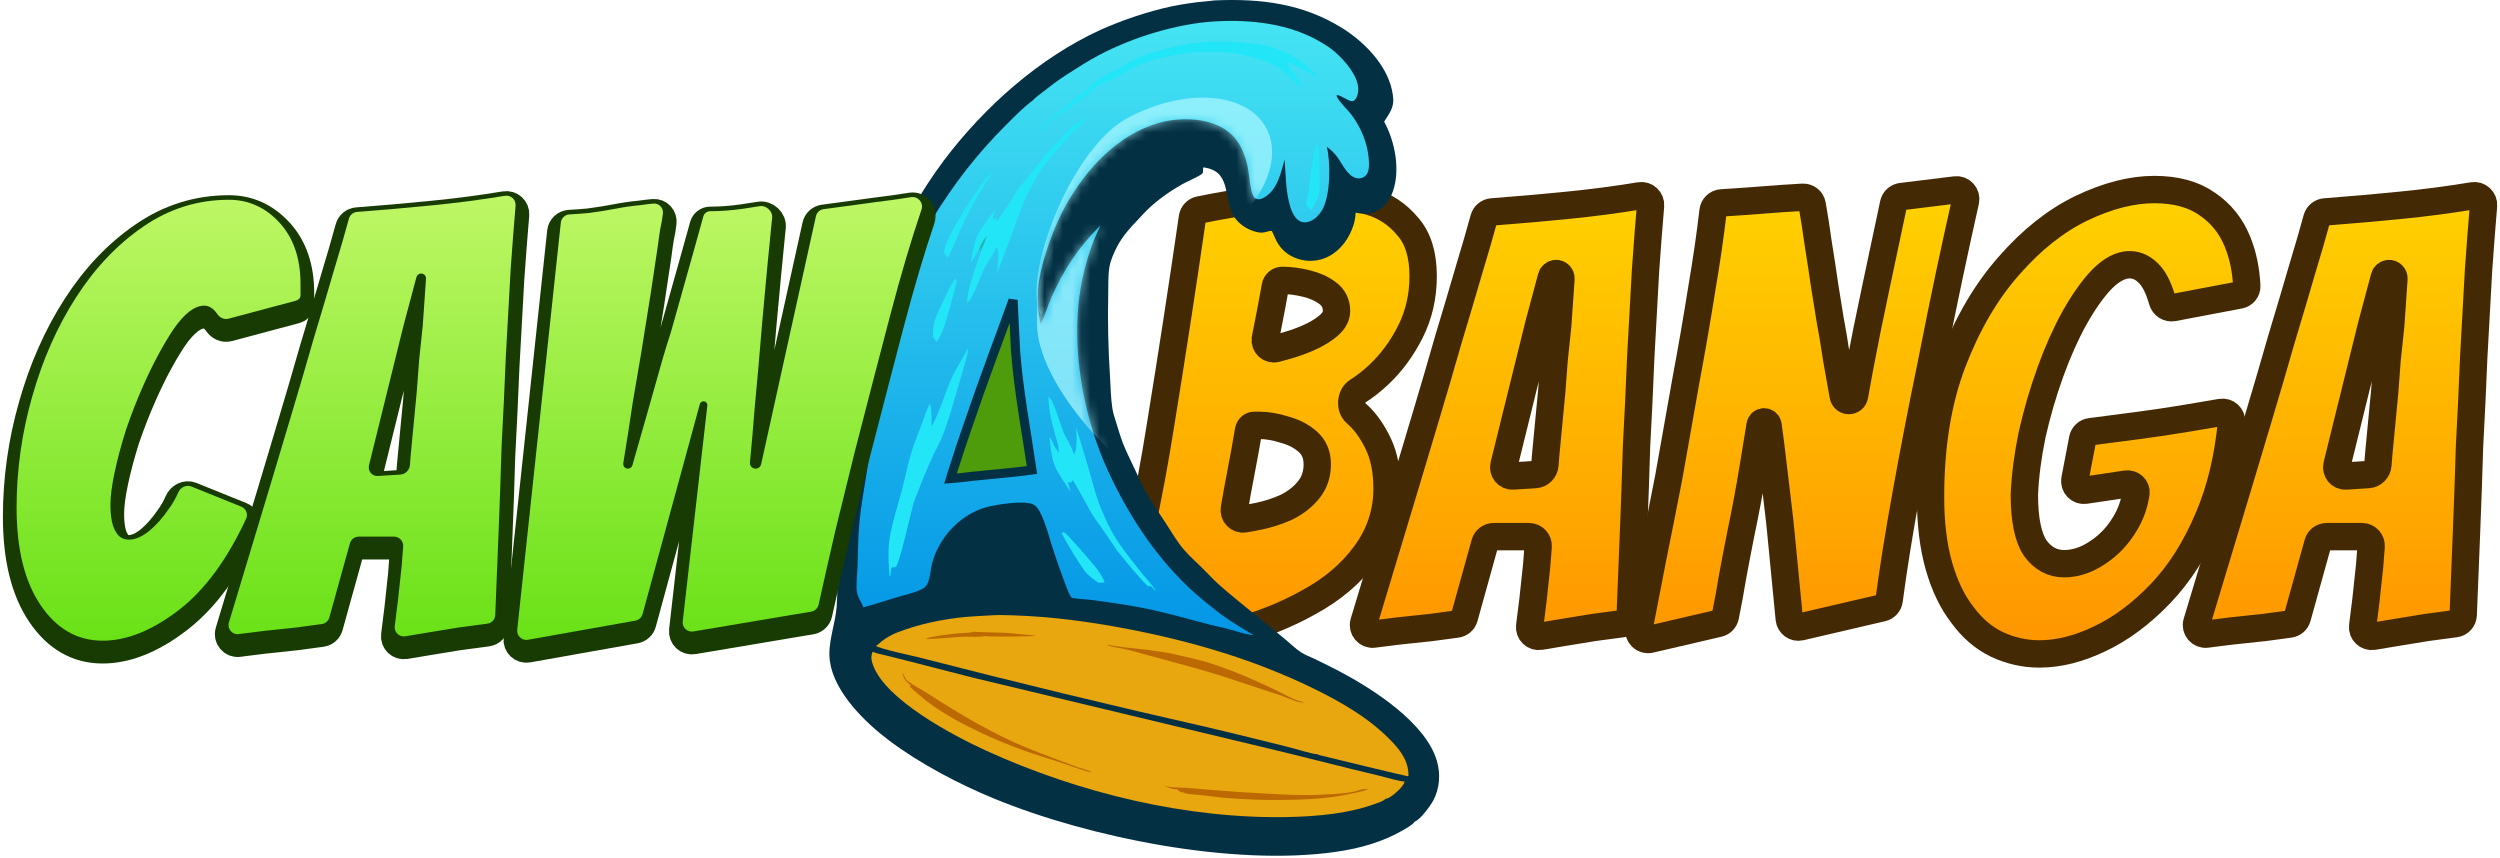 <?xml version="1.0" encoding="UTF-8"?> <svg xmlns="http://www.w3.org/2000/svg" width="274" height="94" viewBox="0 0 274 94" fill="none"><mask id="path-1-outside-1_166_485" maskUnits="userSpaceOnUse" x="120.156" y="18.642" width="154" height="55" fill="black"><rect fill="white" x="120.156" y="18.642" width="154" height="55"></rect><path d="M126.705 70.352C125.484 70.352 124.325 70.278 123.228 70.129C122.648 70.05 122.289 69.473 122.44 68.908C124.416 61.562 125.992 54.176 127.166 46.75C128.404 39.154 129.579 31.517 130.692 23.838C130.753 23.424 131.065 23.089 131.476 23.006C133.55 22.582 135.696 22.212 137.913 21.895C140.374 21.499 142.923 21.302 145.56 21.302C147.011 21.302 148.549 21.565 150.175 22.093C151.801 22.576 153.164 23.477 154.263 24.796C155.405 26.07 155.977 27.894 155.977 30.268C155.977 32.465 155.515 34.487 154.592 36.333C153.669 38.179 152.505 39.761 151.098 41.08C150.336 41.794 149.561 42.399 148.774 42.894C148.037 43.357 147.934 44.665 148.581 45.247C148.692 45.348 148.806 45.453 148.923 45.563C149.758 46.354 150.483 47.409 151.098 48.728C151.713 50.046 152.021 51.651 152.021 53.54C152.021 56.178 151.23 58.573 149.648 60.727C148.109 62.836 146.044 64.594 143.451 66.001C140.945 67.407 138.242 68.484 135.341 69.231C132.441 69.978 129.562 70.352 126.705 70.352ZM138.685 37.104C138.557 37.786 139.159 38.369 139.833 38.203C140.693 37.991 141.526 37.741 142.33 37.454C143.56 37.014 144.549 36.509 145.296 35.938C146.088 35.366 146.483 34.751 146.483 34.092C146.483 33.257 146.154 32.597 145.494 32.114C144.835 31.63 144.044 31.279 143.121 31.059C142.198 30.839 141.341 30.729 140.55 30.729V30.729C140.168 30.729 139.843 31.003 139.776 31.379C139.512 32.869 139.264 34.191 139.033 35.344C138.9 35.987 138.784 36.573 138.685 37.104ZM135.286 55.756C135.178 56.402 135.715 56.969 136.363 56.869C136.876 56.789 137.415 56.691 137.978 56.573C139.033 56.353 140.044 56.024 141.011 55.584C141.978 55.101 142.769 54.485 143.385 53.738C144.044 52.947 144.373 52.002 144.373 50.903C144.373 49.848 144.022 49.013 143.319 48.398C142.615 47.783 141.758 47.343 140.747 47.08C139.781 46.772 138.858 46.618 137.978 46.618H137.451V46.618C137.123 46.618 136.891 46.887 136.837 47.211C136.593 48.679 136.315 50.218 136.001 51.826C135.738 53.173 135.5 54.483 135.286 55.756Z"></path><path d="M168.81 69.738C168.153 69.847 167.574 69.296 167.655 68.635C167.69 68.347 167.725 68.062 167.76 67.781C167.848 67.078 167.936 66.374 168.024 65.671L168.42 61.979C168.464 61.364 168.508 60.792 168.552 60.265C168.561 60.146 168.571 60.029 168.581 59.915C168.632 59.325 168.17 58.815 167.578 58.815H163.708C163.259 58.815 162.864 59.114 162.744 59.547L160.487 67.674C160.38 68.059 160.054 68.343 159.658 68.397C158.841 68.508 157.916 68.632 156.882 68.77C155.564 68.902 154.333 69.034 153.19 69.165C152.487 69.253 151.784 69.341 151.081 69.429C150.909 69.452 150.736 69.475 150.562 69.498C149.844 69.592 149.272 68.914 149.481 68.221L154.245 52.42C154.861 50.354 155.564 48.002 156.355 45.365C157.146 42.728 157.937 40.025 158.728 37.256C159.563 34.487 160.333 31.894 161.036 29.477C161.683 27.344 162.215 25.508 162.632 23.969C162.743 23.557 163.102 23.259 163.528 23.226C166.286 23.018 169.081 22.772 171.914 22.488C174.581 22.225 177.183 21.882 179.722 21.459C180.372 21.35 180.954 21.883 180.898 22.54C180.716 24.67 180.535 27.027 180.353 29.608C180.177 32.685 180.001 35.872 179.825 39.168C179.693 42.465 179.54 45.717 179.364 48.925C179.276 51.958 179.166 55.101 179.034 58.353C178.913 61.295 178.792 64.311 178.671 67.401C178.652 67.887 178.286 68.289 177.804 68.354C177.423 68.404 177.042 68.455 176.661 68.506C176.001 68.594 175.342 68.682 174.683 68.77C173.584 68.946 172.375 69.143 171.057 69.363C170.26 69.496 169.511 69.621 168.81 69.738ZM164.836 50.982C164.68 51.612 165.157 52.206 165.806 52.167C165.862 52.163 165.921 52.16 165.98 52.156C166.728 52.112 167.431 52.068 168.09 52.024C168.155 52.02 168.218 52.016 168.278 52.012C168.83 51.976 169.283 51.51 169.321 50.959C169.363 50.335 169.437 49.503 169.54 48.464C169.716 46.706 169.892 44.86 170.068 42.926C170.156 41.783 170.244 40.618 170.332 39.432C170.463 38.201 170.595 36.949 170.727 35.674L171.081 30.547C171.103 30.225 170.836 29.957 170.514 29.979V29.979C170.287 29.994 170.094 30.152 170.035 30.372L168.617 35.674L164.836 50.982Z"></path><path d="M180.846 70.067C180.139 70.232 179.497 69.612 179.637 68.899C180.146 66.305 180.64 63.756 181.119 61.254C181.734 58.221 182.327 55.233 182.899 52.288C183.514 48.859 184.129 45.387 184.745 41.871C185.404 38.355 185.997 34.927 186.525 31.586C187.041 28.57 187.449 25.751 187.75 23.128C187.806 22.645 188.199 22.268 188.685 22.237C189.093 22.211 189.494 22.185 189.887 22.159C190.546 22.115 191.184 22.071 191.799 22.027C192.37 21.983 192.942 21.939 193.513 21.895C194.128 21.851 194.722 21.807 195.293 21.763L197.572 21.621C198.078 21.589 198.527 21.94 198.615 22.438C198.856 23.81 199.067 25.168 199.249 26.51C199.512 28.136 199.754 29.718 199.974 31.257C200.15 32.312 200.348 33.542 200.567 34.949C200.831 36.355 201.073 37.806 201.293 39.3C201.556 40.75 201.798 42.113 202.018 43.388V43.388C202.161 44.08 203.13 44.067 203.258 43.372C203.439 42.389 203.597 41.515 203.732 40.75C204.04 39.212 204.325 37.74 204.589 36.333C204.897 34.883 205.248 33.191 205.644 31.257L207.539 22.329C207.628 21.912 207.972 21.596 208.396 21.544L214.319 20.816C215.006 20.731 215.569 21.354 215.418 22.03C214.786 24.841 214.188 27.587 213.621 30.268C212.962 33.388 212.346 36.421 211.775 39.366C210.676 44.684 209.709 49.673 208.874 54.331C208.094 58.644 207.486 62.458 207.051 65.772C206.997 66.187 206.692 66.525 206.285 66.62L197.328 68.708C196.739 68.846 196.164 68.433 196.105 67.831L195.227 58.815C195.139 57.804 195.007 56.595 194.832 55.189C194.656 53.738 194.48 52.266 194.304 50.771C194.128 49.233 193.953 47.849 193.777 46.618V46.618C193.707 46.113 192.991 46.103 192.907 46.606C192.639 48.219 192.379 49.805 192.129 51.365C191.733 53.782 191.293 56.134 190.81 58.419C190.502 59.957 190.195 61.562 189.887 63.232C189.656 64.655 189.392 66.096 189.094 67.553C189.016 67.933 188.722 68.233 188.344 68.321L180.846 70.067Z"></path><path d="M223.519 71.671C221.892 71.671 220.332 71.319 218.838 70.616C217.387 69.912 216.135 68.836 215.08 67.385C213.981 65.979 213.124 64.199 212.509 62.045C211.893 59.892 211.586 57.364 211.586 54.463C211.586 48.794 212.399 43.849 214.025 39.63C215.651 35.41 217.717 31.894 220.222 29.081C222.683 26.268 225.321 24.18 228.133 22.818C230.99 21.455 233.649 20.774 236.111 20.774C238.484 20.774 240.418 21.302 241.912 22.357C243.407 23.367 244.506 24.73 245.209 26.444C245.819 27.931 246.164 29.567 246.245 31.352C246.267 31.832 245.922 32.245 245.45 32.334L238.181 33.714C237.652 33.814 237.142 33.475 236.995 32.957C236.633 31.683 236.185 30.743 235.649 30.136C234.99 29.389 234.243 29.015 233.408 29.015C232.441 29.015 231.43 29.543 230.375 30.598C229.364 31.652 228.353 33.081 227.342 34.883C226.375 36.641 225.496 38.619 224.705 40.816C223.914 43.014 223.255 45.277 222.727 47.607C222.244 49.936 221.958 52.134 221.87 54.2C221.87 56.925 222.266 58.881 223.057 60.067C223.892 61.21 224.947 61.781 226.222 61.781C227.452 61.781 228.661 61.386 229.848 60.595C231.078 59.804 232.089 58.749 232.88 57.43C233.513 56.398 233.919 55.277 234.097 54.068C234.188 53.453 233.635 52.965 233.02 53.057L228.541 53.727C227.859 53.829 227.281 53.227 227.411 52.55L228.261 48.119C228.342 47.695 228.686 47.371 229.114 47.316L234.463 46.618C236.133 46.398 237.891 46.135 239.737 45.827C241.084 45.608 242.308 45.399 243.41 45.202C244.054 45.087 244.638 45.607 244.576 46.258C244.198 50.21 243.354 53.715 242.044 56.771C240.638 60.111 238.88 62.88 236.77 65.078C234.66 67.275 232.441 68.924 230.111 70.022C227.826 71.121 225.628 71.671 223.519 71.671Z"></path><path d="M260.105 69.738C259.448 69.847 258.869 69.296 258.95 68.635C258.985 68.347 259.02 68.062 259.055 67.781C259.143 67.078 259.231 66.374 259.319 65.671L259.715 61.979C259.758 61.364 259.802 60.792 259.846 60.265C259.856 60.146 259.866 60.029 259.876 59.915C259.927 59.325 259.465 58.815 258.873 58.815H255.003C254.553 58.815 254.159 59.114 254.039 59.547L251.782 67.674C251.675 68.059 251.349 68.343 250.953 68.397C250.136 68.508 249.21 68.632 248.177 68.77C246.859 68.902 245.628 69.034 244.485 69.165C243.782 69.253 243.079 69.341 242.375 69.429C242.204 69.452 242.031 69.475 241.856 69.498C241.139 69.592 240.567 68.914 240.775 68.221L245.54 52.42C246.155 50.354 246.859 48.002 247.65 45.365C248.441 42.728 249.232 40.025 250.023 37.256C250.858 34.487 251.627 31.894 252.331 29.477C252.978 27.344 253.51 25.508 253.927 23.969C254.038 23.557 254.397 23.259 254.823 23.226C257.581 23.018 260.376 22.772 263.209 22.488C265.876 22.225 268.478 21.882 271.017 21.459C271.667 21.35 272.249 21.883 272.193 22.54C272.011 24.67 271.829 27.027 271.648 29.608C271.472 32.685 271.296 35.872 271.12 39.168C270.988 42.465 270.834 45.717 270.659 48.925C270.571 51.958 270.461 55.101 270.329 58.353C270.208 61.295 270.087 64.311 269.966 67.401C269.947 67.887 269.581 68.289 269.099 68.354C268.718 68.404 268.337 68.455 267.956 68.506C267.296 68.594 266.637 68.682 265.978 68.77C264.879 68.946 263.67 69.143 262.352 69.363C261.554 69.496 260.805 69.621 260.105 69.738ZM256.131 50.982C255.975 51.612 256.452 52.206 257.1 52.167C257.157 52.163 257.215 52.16 257.275 52.156C258.022 52.112 258.726 52.068 259.385 52.024C259.45 52.02 259.513 52.016 259.573 52.012C260.124 51.976 260.578 51.51 260.616 50.959C260.658 50.335 260.731 49.503 260.835 48.464C261.011 46.706 261.187 44.86 261.363 42.926C261.451 41.783 261.539 40.618 261.626 39.432C261.758 38.201 261.89 36.949 262.022 35.674L262.376 30.547C262.398 30.225 262.131 29.957 261.809 29.979V29.979C261.582 29.994 261.389 30.152 261.33 30.372L259.912 35.674L256.131 50.982Z"></path></mask><path d="M126.705 70.352C125.484 70.352 124.325 70.278 123.228 70.129C122.648 70.05 122.289 69.473 122.44 68.908C124.416 61.562 125.992 54.176 127.166 46.75C128.404 39.154 129.579 31.517 130.692 23.838C130.753 23.424 131.065 23.089 131.476 23.006C133.55 22.582 135.696 22.212 137.913 21.895C140.374 21.499 142.923 21.302 145.56 21.302C147.011 21.302 148.549 21.565 150.175 22.093C151.801 22.576 153.164 23.477 154.263 24.796C155.405 26.07 155.977 27.894 155.977 30.268C155.977 32.465 155.515 34.487 154.592 36.333C153.669 38.179 152.505 39.761 151.098 41.08C150.336 41.794 149.561 42.399 148.774 42.894C148.037 43.357 147.934 44.665 148.581 45.247C148.692 45.348 148.806 45.453 148.923 45.563C149.758 46.354 150.483 47.409 151.098 48.728C151.713 50.046 152.021 51.651 152.021 53.54C152.021 56.178 151.23 58.573 149.648 60.727C148.109 62.836 146.044 64.594 143.451 66.001C140.945 67.407 138.242 68.484 135.341 69.231C132.441 69.978 129.562 70.352 126.705 70.352ZM138.685 37.104C138.557 37.786 139.159 38.369 139.833 38.203C140.693 37.991 141.526 37.741 142.33 37.454C143.56 37.014 144.549 36.509 145.296 35.938C146.088 35.366 146.483 34.751 146.483 34.092C146.483 33.257 146.154 32.597 145.494 32.114C144.835 31.63 144.044 31.279 143.121 31.059C142.198 30.839 141.341 30.729 140.55 30.729V30.729C140.168 30.729 139.843 31.003 139.776 31.379C139.512 32.869 139.264 34.191 139.033 35.344C138.9 35.987 138.784 36.573 138.685 37.104ZM135.286 55.756C135.178 56.402 135.715 56.969 136.363 56.869C136.876 56.789 137.415 56.691 137.978 56.573C139.033 56.353 140.044 56.024 141.011 55.584C141.978 55.101 142.769 54.485 143.385 53.738C144.044 52.947 144.373 52.002 144.373 50.903C144.373 49.848 144.022 49.013 143.319 48.398C142.615 47.783 141.758 47.343 140.747 47.08C139.781 46.772 138.858 46.618 137.978 46.618H137.451V46.618C137.123 46.618 136.891 46.887 136.837 47.211C136.593 48.679 136.315 50.218 136.001 51.826C135.738 53.173 135.5 54.483 135.286 55.756Z" fill="url(#paint0_linear_166_485)"></path><path d="M168.81 69.738C168.153 69.847 167.574 69.296 167.655 68.635C167.69 68.347 167.725 68.062 167.76 67.781C167.848 67.078 167.936 66.374 168.024 65.671L168.42 61.979C168.464 61.364 168.508 60.792 168.552 60.265C168.561 60.146 168.571 60.029 168.581 59.915C168.632 59.325 168.17 58.815 167.578 58.815H163.708C163.259 58.815 162.864 59.114 162.744 59.547L160.487 67.674C160.38 68.059 160.054 68.343 159.658 68.397C158.841 68.508 157.916 68.632 156.882 68.77C155.564 68.902 154.333 69.034 153.19 69.165C152.487 69.253 151.784 69.341 151.081 69.429C150.909 69.452 150.736 69.475 150.562 69.498C149.844 69.592 149.272 68.914 149.481 68.221L154.245 52.42C154.861 50.354 155.564 48.002 156.355 45.365C157.146 42.728 157.937 40.025 158.728 37.256C159.563 34.487 160.333 31.894 161.036 29.477C161.683 27.344 162.215 25.508 162.632 23.969C162.743 23.557 163.102 23.259 163.528 23.226C166.286 23.018 169.081 22.772 171.914 22.488C174.581 22.225 177.183 21.882 179.722 21.459C180.372 21.35 180.954 21.883 180.898 22.54C180.716 24.67 180.535 27.027 180.353 29.608C180.177 32.685 180.001 35.872 179.825 39.168C179.693 42.465 179.54 45.717 179.364 48.925C179.276 51.958 179.166 55.101 179.034 58.353C178.913 61.295 178.792 64.311 178.671 67.401C178.652 67.887 178.286 68.289 177.804 68.354C177.423 68.404 177.042 68.455 176.661 68.506C176.001 68.594 175.342 68.682 174.683 68.77C173.584 68.946 172.375 69.143 171.057 69.363C170.26 69.496 169.511 69.621 168.81 69.738ZM164.836 50.982C164.68 51.612 165.157 52.206 165.806 52.167C165.862 52.163 165.921 52.16 165.98 52.156C166.728 52.112 167.431 52.068 168.09 52.024C168.155 52.02 168.218 52.016 168.278 52.012C168.83 51.976 169.283 51.51 169.321 50.959C169.363 50.335 169.437 49.503 169.54 48.464C169.716 46.706 169.892 44.86 170.068 42.926C170.156 41.783 170.244 40.618 170.332 39.432C170.463 38.201 170.595 36.949 170.727 35.674L171.081 30.547C171.103 30.225 170.836 29.957 170.514 29.979V29.979C170.287 29.994 170.094 30.152 170.035 30.372L168.617 35.674L164.836 50.982Z" fill="url(#paint1_linear_166_485)"></path><path d="M180.846 70.067C180.139 70.232 179.497 69.612 179.637 68.899C180.146 66.305 180.64 63.756 181.119 61.254C181.734 58.221 182.327 55.233 182.899 52.288C183.514 48.859 184.129 45.387 184.745 41.871C185.404 38.355 185.997 34.927 186.525 31.586C187.041 28.57 187.449 25.751 187.75 23.128C187.806 22.645 188.199 22.268 188.685 22.237C189.093 22.211 189.494 22.185 189.887 22.159C190.546 22.115 191.184 22.071 191.799 22.027C192.37 21.983 192.942 21.939 193.513 21.895C194.128 21.851 194.722 21.807 195.293 21.763L197.572 21.621C198.078 21.589 198.527 21.94 198.615 22.438C198.856 23.81 199.067 25.168 199.249 26.51C199.512 28.136 199.754 29.718 199.974 31.257C200.15 32.312 200.348 33.542 200.567 34.949C200.831 36.355 201.073 37.806 201.293 39.3C201.556 40.75 201.798 42.113 202.018 43.388V43.388C202.161 44.08 203.13 44.067 203.258 43.372C203.439 42.389 203.597 41.515 203.732 40.75C204.04 39.212 204.325 37.74 204.589 36.333C204.897 34.883 205.248 33.191 205.644 31.257L207.539 22.329C207.628 21.912 207.972 21.596 208.396 21.544L214.319 20.816C215.006 20.731 215.569 21.354 215.418 22.03C214.786 24.841 214.188 27.587 213.621 30.268C212.962 33.388 212.346 36.421 211.775 39.366C210.676 44.684 209.709 49.673 208.874 54.331C208.094 58.644 207.486 62.458 207.051 65.772C206.997 66.187 206.692 66.525 206.285 66.62L197.328 68.708C196.739 68.846 196.164 68.433 196.105 67.831L195.227 58.815C195.139 57.804 195.007 56.595 194.832 55.189C194.656 53.738 194.48 52.266 194.304 50.771C194.128 49.233 193.953 47.849 193.777 46.618V46.618C193.707 46.113 192.991 46.103 192.907 46.606C192.639 48.219 192.379 49.805 192.129 51.365C191.733 53.782 191.293 56.134 190.81 58.419C190.502 59.957 190.195 61.562 189.887 63.232C189.656 64.655 189.392 66.096 189.094 67.553C189.016 67.933 188.722 68.233 188.344 68.321L180.846 70.067Z" fill="url(#paint2_linear_166_485)"></path><path d="M223.519 71.671C221.892 71.671 220.332 71.319 218.838 70.616C217.387 69.912 216.135 68.836 215.08 67.385C213.981 65.979 213.124 64.199 212.509 62.045C211.893 59.892 211.586 57.364 211.586 54.463C211.586 48.794 212.399 43.849 214.025 39.63C215.651 35.41 217.717 31.894 220.222 29.081C222.683 26.268 225.321 24.18 228.133 22.818C230.99 21.455 233.649 20.774 236.111 20.774C238.484 20.774 240.418 21.302 241.912 22.357C243.407 23.367 244.506 24.73 245.209 26.444C245.819 27.931 246.164 29.567 246.245 31.352C246.267 31.832 245.922 32.245 245.45 32.334L238.181 33.714C237.652 33.814 237.142 33.475 236.995 32.957C236.633 31.683 236.185 30.743 235.649 30.136C234.99 29.389 234.243 29.015 233.408 29.015C232.441 29.015 231.43 29.543 230.375 30.598C229.364 31.652 228.353 33.081 227.342 34.883C226.375 36.641 225.496 38.619 224.705 40.816C223.914 43.014 223.255 45.277 222.727 47.607C222.244 49.936 221.958 52.134 221.87 54.2C221.87 56.925 222.266 58.881 223.057 60.067C223.892 61.21 224.947 61.781 226.222 61.781C227.452 61.781 228.661 61.386 229.848 60.595C231.078 59.804 232.089 58.749 232.88 57.43C233.513 56.398 233.919 55.277 234.097 54.068C234.188 53.453 233.635 52.965 233.02 53.057L228.541 53.727C227.859 53.829 227.281 53.227 227.411 52.55L228.261 48.119C228.342 47.695 228.686 47.371 229.114 47.316L234.463 46.618C236.133 46.398 237.891 46.135 239.737 45.827C241.084 45.608 242.308 45.399 243.41 45.202C244.054 45.087 244.638 45.607 244.576 46.258C244.198 50.21 243.354 53.715 242.044 56.771C240.638 60.111 238.88 62.88 236.77 65.078C234.66 67.275 232.441 68.924 230.111 70.022C227.826 71.121 225.628 71.671 223.519 71.671Z" fill="url(#paint3_linear_166_485)"></path><path d="M260.105 69.738C259.448 69.847 258.869 69.296 258.95 68.635C258.985 68.347 259.02 68.062 259.055 67.781C259.143 67.078 259.231 66.374 259.319 65.671L259.715 61.979C259.758 61.364 259.802 60.792 259.846 60.265C259.856 60.146 259.866 60.029 259.876 59.915C259.927 59.325 259.465 58.815 258.873 58.815H255.003C254.553 58.815 254.159 59.114 254.039 59.547L251.782 67.674C251.675 68.059 251.349 68.343 250.953 68.397C250.136 68.508 249.21 68.632 248.177 68.77C246.859 68.902 245.628 69.034 244.485 69.165C243.782 69.253 243.079 69.341 242.375 69.429C242.204 69.452 242.031 69.475 241.856 69.498C241.139 69.592 240.567 68.914 240.775 68.221L245.54 52.42C246.155 50.354 246.859 48.002 247.65 45.365C248.441 42.728 249.232 40.025 250.023 37.256C250.858 34.487 251.627 31.894 252.331 29.477C252.978 27.344 253.51 25.508 253.927 23.969C254.038 23.557 254.397 23.259 254.823 23.226C257.581 23.018 260.376 22.772 263.209 22.488C265.876 22.225 268.478 21.882 271.017 21.459C271.667 21.35 272.249 21.883 272.193 22.54C272.011 24.67 271.829 27.027 271.648 29.608C271.472 32.685 271.296 35.872 271.12 39.168C270.988 42.465 270.834 45.717 270.659 48.925C270.571 51.958 270.461 55.101 270.329 58.353C270.208 61.295 270.087 64.311 269.966 67.401C269.947 67.887 269.581 68.289 269.099 68.354C268.718 68.404 268.337 68.455 267.956 68.506C267.296 68.594 266.637 68.682 265.978 68.77C264.879 68.946 263.67 69.143 262.352 69.363C261.554 69.496 260.805 69.621 260.105 69.738ZM256.131 50.982C255.975 51.612 256.452 52.206 257.1 52.167C257.157 52.163 257.215 52.16 257.275 52.156C258.022 52.112 258.726 52.068 259.385 52.024C259.45 52.02 259.513 52.016 259.573 52.012C260.124 51.976 260.578 51.51 260.616 50.959C260.658 50.335 260.731 49.503 260.835 48.464C261.011 46.706 261.187 44.86 261.363 42.926C261.451 41.783 261.539 40.618 261.626 39.432C261.758 38.201 261.89 36.949 262.022 35.674L262.376 30.547C262.398 30.225 262.131 29.957 261.809 29.979V29.979C261.582 29.994 261.389 30.152 261.33 30.372L259.912 35.674L256.131 50.982Z" fill="url(#paint4_linear_166_485)"></path><path d="M126.705 70.352C125.484 70.352 124.325 70.278 123.228 70.129C122.648 70.05 122.289 69.473 122.44 68.908C124.416 61.562 125.992 54.176 127.166 46.75C128.404 39.154 129.579 31.517 130.692 23.838C130.753 23.424 131.065 23.089 131.476 23.006C133.55 22.582 135.696 22.212 137.913 21.895C140.374 21.499 142.923 21.302 145.56 21.302C147.011 21.302 148.549 21.565 150.175 22.093C151.801 22.576 153.164 23.477 154.263 24.796C155.405 26.07 155.977 27.894 155.977 30.268C155.977 32.465 155.515 34.487 154.592 36.333C153.669 38.179 152.505 39.761 151.098 41.08C150.336 41.794 149.561 42.399 148.774 42.894C148.037 43.357 147.934 44.665 148.581 45.247C148.692 45.348 148.806 45.453 148.923 45.563C149.758 46.354 150.483 47.409 151.098 48.728C151.713 50.046 152.021 51.651 152.021 53.54C152.021 56.178 151.23 58.573 149.648 60.727C148.109 62.836 146.044 64.594 143.451 66.001C140.945 67.407 138.242 68.484 135.341 69.231C132.441 69.978 129.562 70.352 126.705 70.352ZM138.685 37.104C138.557 37.786 139.159 38.369 139.833 38.203C140.693 37.991 141.526 37.741 142.33 37.454C143.56 37.014 144.549 36.509 145.296 35.938C146.088 35.366 146.483 34.751 146.483 34.092C146.483 33.257 146.154 32.597 145.494 32.114C144.835 31.63 144.044 31.279 143.121 31.059C142.198 30.839 141.341 30.729 140.55 30.729V30.729C140.168 30.729 139.843 31.003 139.776 31.379C139.512 32.869 139.264 34.191 139.033 35.344C138.9 35.987 138.784 36.573 138.685 37.104ZM135.286 55.756C135.178 56.402 135.715 56.969 136.363 56.869C136.876 56.789 137.415 56.691 137.978 56.573C139.033 56.353 140.044 56.024 141.011 55.584C141.978 55.101 142.769 54.485 143.385 53.738C144.044 52.947 144.373 52.002 144.373 50.903C144.373 49.848 144.022 49.013 143.319 48.398C142.615 47.783 141.758 47.343 140.747 47.08C139.781 46.772 138.858 46.618 137.978 46.618H137.451V46.618C137.123 46.618 136.891 46.887 136.837 47.211C136.593 48.679 136.315 50.218 136.001 51.826C135.738 53.173 135.5 54.483 135.286 55.756Z" stroke="#442A04" stroke-width="3" mask="url(#path-1-outside-1_166_485)"></path><path d="M168.81 69.738C168.153 69.847 167.574 69.296 167.655 68.635C167.69 68.347 167.725 68.062 167.76 67.781C167.848 67.078 167.936 66.374 168.024 65.671L168.42 61.979C168.464 61.364 168.508 60.792 168.552 60.265C168.561 60.146 168.571 60.029 168.581 59.915C168.632 59.325 168.17 58.815 167.578 58.815H163.708C163.259 58.815 162.864 59.114 162.744 59.547L160.487 67.674C160.38 68.059 160.054 68.343 159.658 68.397C158.841 68.508 157.916 68.632 156.882 68.77C155.564 68.902 154.333 69.034 153.19 69.165C152.487 69.253 151.784 69.341 151.081 69.429C150.909 69.452 150.736 69.475 150.562 69.498C149.844 69.592 149.272 68.914 149.481 68.221L154.245 52.42C154.861 50.354 155.564 48.002 156.355 45.365C157.146 42.728 157.937 40.025 158.728 37.256C159.563 34.487 160.333 31.894 161.036 29.477C161.683 27.344 162.215 25.508 162.632 23.969C162.743 23.557 163.102 23.259 163.528 23.226C166.286 23.018 169.081 22.772 171.914 22.488C174.581 22.225 177.183 21.882 179.722 21.459C180.372 21.35 180.954 21.883 180.898 22.54C180.716 24.67 180.535 27.027 180.353 29.608C180.177 32.685 180.001 35.872 179.825 39.168C179.693 42.465 179.54 45.717 179.364 48.925C179.276 51.958 179.166 55.101 179.034 58.353C178.913 61.295 178.792 64.311 178.671 67.401C178.652 67.887 178.286 68.289 177.804 68.354C177.423 68.404 177.042 68.455 176.661 68.506C176.001 68.594 175.342 68.682 174.683 68.77C173.584 68.946 172.375 69.143 171.057 69.363C170.26 69.496 169.511 69.621 168.81 69.738ZM164.836 50.982C164.68 51.612 165.157 52.206 165.806 52.167C165.862 52.163 165.921 52.16 165.98 52.156C166.728 52.112 167.431 52.068 168.09 52.024C168.155 52.02 168.218 52.016 168.278 52.012C168.83 51.976 169.283 51.51 169.321 50.959C169.363 50.335 169.437 49.503 169.54 48.464C169.716 46.706 169.892 44.86 170.068 42.926C170.156 41.783 170.244 40.618 170.332 39.432C170.463 38.201 170.595 36.949 170.727 35.674L171.081 30.547C171.103 30.225 170.836 29.957 170.514 29.979V29.979C170.287 29.994 170.094 30.152 170.035 30.372L168.617 35.674L164.836 50.982Z" stroke="#442A04" stroke-width="3" mask="url(#path-1-outside-1_166_485)"></path><path d="M180.846 70.067C180.139 70.232 179.497 69.612 179.637 68.899C180.146 66.305 180.64 63.756 181.119 61.254C181.734 58.221 182.327 55.233 182.899 52.288C183.514 48.859 184.129 45.387 184.745 41.871C185.404 38.355 185.997 34.927 186.525 31.586C187.041 28.57 187.449 25.751 187.75 23.128C187.806 22.645 188.199 22.268 188.685 22.237C189.093 22.211 189.494 22.185 189.887 22.159C190.546 22.115 191.184 22.071 191.799 22.027C192.37 21.983 192.942 21.939 193.513 21.895C194.128 21.851 194.722 21.807 195.293 21.763L197.572 21.621C198.078 21.589 198.527 21.94 198.615 22.438C198.856 23.81 199.067 25.168 199.249 26.51C199.512 28.136 199.754 29.718 199.974 31.257C200.15 32.312 200.348 33.542 200.567 34.949C200.831 36.355 201.073 37.806 201.293 39.3C201.556 40.75 201.798 42.113 202.018 43.388V43.388C202.161 44.08 203.13 44.067 203.258 43.372C203.439 42.389 203.597 41.515 203.732 40.75C204.04 39.212 204.325 37.74 204.589 36.333C204.897 34.883 205.248 33.191 205.644 31.257L207.539 22.329C207.628 21.912 207.972 21.596 208.396 21.544L214.319 20.816C215.006 20.731 215.569 21.354 215.418 22.03C214.786 24.841 214.188 27.587 213.621 30.268C212.962 33.388 212.346 36.421 211.775 39.366C210.676 44.684 209.709 49.673 208.874 54.331C208.094 58.644 207.486 62.458 207.051 65.772C206.997 66.187 206.692 66.525 206.285 66.62L197.328 68.708C196.739 68.846 196.164 68.433 196.105 67.831L195.227 58.815C195.139 57.804 195.007 56.595 194.832 55.189C194.656 53.738 194.48 52.266 194.304 50.771C194.128 49.233 193.953 47.849 193.777 46.618V46.618C193.707 46.113 192.991 46.103 192.907 46.606C192.639 48.219 192.379 49.805 192.129 51.365C191.733 53.782 191.293 56.134 190.81 58.419C190.502 59.957 190.195 61.562 189.887 63.232C189.656 64.655 189.392 66.096 189.094 67.553C189.016 67.933 188.722 68.233 188.344 68.321L180.846 70.067Z" stroke="#442A04" stroke-width="3" mask="url(#path-1-outside-1_166_485)"></path><path d="M223.519 71.671C221.892 71.671 220.332 71.319 218.838 70.616C217.387 69.912 216.135 68.836 215.08 67.385C213.981 65.979 213.124 64.199 212.509 62.045C211.893 59.892 211.586 57.364 211.586 54.463C211.586 48.794 212.399 43.849 214.025 39.63C215.651 35.41 217.717 31.894 220.222 29.081C222.683 26.268 225.321 24.18 228.133 22.818C230.99 21.455 233.649 20.774 236.111 20.774C238.484 20.774 240.418 21.302 241.912 22.357C243.407 23.367 244.506 24.73 245.209 26.444C245.819 27.931 246.164 29.567 246.245 31.352C246.267 31.832 245.922 32.245 245.45 32.334L238.181 33.714C237.652 33.814 237.142 33.475 236.995 32.957C236.633 31.683 236.185 30.743 235.649 30.136C234.99 29.389 234.243 29.015 233.408 29.015C232.441 29.015 231.43 29.543 230.375 30.598C229.364 31.652 228.353 33.081 227.342 34.883C226.375 36.641 225.496 38.619 224.705 40.816C223.914 43.014 223.255 45.277 222.727 47.607C222.244 49.936 221.958 52.134 221.87 54.2C221.87 56.925 222.266 58.881 223.057 60.067C223.892 61.21 224.947 61.781 226.222 61.781C227.452 61.781 228.661 61.386 229.848 60.595C231.078 59.804 232.089 58.749 232.88 57.43C233.513 56.398 233.919 55.277 234.097 54.068C234.188 53.453 233.635 52.965 233.02 53.057L228.541 53.727C227.859 53.829 227.281 53.227 227.411 52.55L228.261 48.119C228.342 47.695 228.686 47.371 229.114 47.316L234.463 46.618C236.133 46.398 237.891 46.135 239.737 45.827C241.084 45.608 242.308 45.399 243.41 45.202C244.054 45.087 244.638 45.607 244.576 46.258C244.198 50.21 243.354 53.715 242.044 56.771C240.638 60.111 238.88 62.88 236.77 65.078C234.66 67.275 232.441 68.924 230.111 70.022C227.826 71.121 225.628 71.671 223.519 71.671Z" stroke="#442A04" stroke-width="3" mask="url(#path-1-outside-1_166_485)"></path><path d="M260.105 69.738C259.448 69.847 258.869 69.296 258.95 68.635C258.985 68.347 259.02 68.062 259.055 67.781C259.143 67.078 259.231 66.374 259.319 65.671L259.715 61.979C259.758 61.364 259.802 60.792 259.846 60.265C259.856 60.146 259.866 60.029 259.876 59.915C259.927 59.325 259.465 58.815 258.873 58.815H255.003C254.553 58.815 254.159 59.114 254.039 59.547L251.782 67.674C251.675 68.059 251.349 68.343 250.953 68.397C250.136 68.508 249.21 68.632 248.177 68.77C246.859 68.902 245.628 69.034 244.485 69.165C243.782 69.253 243.079 69.341 242.375 69.429C242.204 69.452 242.031 69.475 241.856 69.498C241.139 69.592 240.567 68.914 240.775 68.221L245.54 52.42C246.155 50.354 246.859 48.002 247.65 45.365C248.441 42.728 249.232 40.025 250.023 37.256C250.858 34.487 251.627 31.894 252.331 29.477C252.978 27.344 253.51 25.508 253.927 23.969C254.038 23.557 254.397 23.259 254.823 23.226C257.581 23.018 260.376 22.772 263.209 22.488C265.876 22.225 268.478 21.882 271.017 21.459C271.667 21.35 272.249 21.883 272.193 22.54C272.011 24.67 271.829 27.027 271.648 29.608C271.472 32.685 271.296 35.872 271.12 39.168C270.988 42.465 270.834 45.717 270.659 48.925C270.571 51.958 270.461 55.101 270.329 58.353C270.208 61.295 270.087 64.311 269.966 67.401C269.947 67.887 269.581 68.289 269.099 68.354C268.718 68.404 268.337 68.455 267.956 68.506C267.296 68.594 266.637 68.682 265.978 68.77C264.879 68.946 263.67 69.143 262.352 69.363C261.554 69.496 260.805 69.621 260.105 69.738ZM256.131 50.982C255.975 51.612 256.452 52.206 257.1 52.167C257.157 52.163 257.215 52.16 257.275 52.156C258.022 52.112 258.726 52.068 259.385 52.024C259.45 52.02 259.513 52.016 259.573 52.012C260.124 51.976 260.578 51.51 260.616 50.959C260.658 50.335 260.731 49.503 260.835 48.464C261.011 46.706 261.187 44.86 261.363 42.926C261.451 41.783 261.539 40.618 261.626 39.432C261.758 38.201 261.89 36.949 262.022 35.674L262.376 30.547C262.398 30.225 262.131 29.957 261.809 29.979V29.979C261.582 29.994 261.389 30.152 261.33 30.372L259.912 35.674L256.131 50.982Z" stroke="#442A04" stroke-width="3" mask="url(#path-1-outside-1_166_485)"></path><path d="M133.118 0.044C138.16 -0.177 142.784 0.373 147.151 3.107C149.506 4.581 151.928 7.045 152.551 9.839C152.933 11.555 152.569 11.985 151.703 13.339C152.773 15.287 153.336 17.931 152.892 20.127C152.686 21.145 152.197 22.325 151.294 22.914C150.414 23.488 149.579 23.515 148.58 23.308C148.557 23.776 148.49 24.209 148.347 24.657C147.894 26.084 146.966 27.412 145.608 28.108C144.57 28.64 143.361 28.736 142.251 28.375C141.191 28.029 140.398 27.374 139.886 26.383C139.713 26.047 139.588 25.689 139.416 25.351C139.395 25.337 139.379 25.311 139.354 25.309C139.013 25.28 138.576 25.589 137.907 25.467C137.297 25.356 136.699 25.091 136.197 24.729C134.089 23.208 134.917 20.919 133.779 19.309C133.351 18.704 132.625 18.452 131.916 18.337C131.764 18.51 131.948 18.84 131.756 19.04C131.522 19.283 129.965 19.962 129.535 20.209C128.192 20.982 126.882 21.9 125.762 22.975C125.423 23.3 125.121 23.663 124.793 23.999C123.913 24.902 123.049 25.865 122.453 26.988C122.09 27.673 121.709 28.544 121.586 29.311C121.436 30.239 121.483 31.26 121.462 32.201C121.395 35.227 121.46 38.255 121.657 41.277C121.725 42.431 121.744 43.635 121.918 44.775C122.005 45.344 122.209 45.904 122.378 46.453C122.599 47.164 122.805 47.889 123.076 48.583C123.475 49.602 123.986 50.596 124.45 51.588C124.799 52.334 125.125 53.114 125.53 53.831C126.209 55.031 127.02 56.181 127.769 57.34C128.408 58.329 129.014 59.39 129.79 60.279C130.405 60.984 131.095 61.597 131.762 62.248C132.323 62.797 132.84 63.38 133.422 63.911C134.876 65.233 136.454 66.456 137.975 67.703L140.926 70.124C141.475 70.582 142.031 71.133 142.632 71.518C143.042 71.781 143.541 71.958 143.982 72.169C144.913 72.612 145.837 73.072 146.752 73.549C150.453 75.504 156.204 79.159 157.47 83.347C157.906 84.79 157.8 86.42 157.077 87.751C156.764 88.329 155.643 89.868 155.047 90.047C155.029 90.075 155.024 90.085 155.005 90.11C154.739 90.444 154.193 90.744 153.823 90.96C151.544 92.293 149.011 92.991 146.409 93.364C135.189 94.975 119.432 91.826 108.991 87.542C105.1 85.946 100.832 83.703 97.473 81.18C94.816 79.183 91.431 75.89 90.955 72.468C90.677 70.474 91.548 68.472 91.7 66.483C91.758 65.719 91.763 64.94 91.781 64.174C91.833 62.048 91.772 59.9 91.885 57.778C92.009 55.429 92.31 53.035 92.527 50.688C92.678 49.044 92.739 47.337 93.032 45.715C93.265 44.423 93.663 43.131 93.985 41.856C94.529 39.702 95.011 37.502 95.634 35.371C96.052 33.943 96.605 32.547 97.041 31.122C97.244 30.459 97.47 29.791 97.63 29.117C97.957 27.745 98.167 26.226 98.764 24.938C99.088 24.24 99.538 23.591 99.932 22.932C101.047 21.063 102.189 19.251 103.503 17.514C107.92 11.673 113.928 6.337 120.594 3.283C122.762 2.314 125.011 1.533 127.314 0.95C128.596 0.628 129.926 0.398 131.238 0.239C131.864 0.163 132.491 0.131 133.118 0.044Z" fill="#043044"></path><path d="M113.18 11.017C113.477 10.684 113.877 10.407 114.227 10.132C115.115 9.432 116.007 8.752 116.962 8.144C118.104 7.417 119.244 6.673 120.444 6.042C124.203 4.067 129 2.578 133.233 2.341C137.148 2.122 141.361 2.593 144.784 4.631C145.34 4.962 145.881 5.304 146.364 5.736C147.393 6.656 148.785 8.241 148.864 9.672C148.888 10.099 148.786 10.643 148.476 10.962C148.386 11.055 148.291 11.098 148.164 11.089C147.701 11.055 146.845 10.36 146.517 10.425C146.484 10.536 146.506 10.562 146.56 10.662C146.934 11.354 147.64 11.942 148.118 12.574C149.178 13.978 149.905 15.759 150.024 17.518C150.051 17.919 150.065 18.363 149.952 18.753C149.869 19.045 149.699 19.293 149.424 19.433C149.136 19.581 148.822 19.591 148.521 19.481C147.571 19.133 147.09 17.881 146.507 17.131C146.191 16.724 145.829 16.384 145.417 16.078C145.848 17.784 145.832 21.458 144.906 23.016C144.562 23.595 144.018 24.157 143.345 24.327C143.024 24.408 142.693 24.378 142.405 24.207C141.723 23.799 141.427 22.796 141.256 22.07C140.91 20.6 140.904 18.981 140.799 17.477C140.381 18.961 140.009 20.816 138.545 21.651C138.331 21.773 138.017 21.893 137.77 21.83C137.573 21.779 137.439 21.618 137.347 21.446C137.185 21.14 137.129 20.788 137.076 20.451C136.984 20.133 136.968 19.768 136.925 19.439C136.853 18.881 136.769 18.309 136.624 17.765C136.193 16.16 135.472 14.855 133.974 14.004C132.005 12.886 129.184 12.856 127.037 13.463C122.494 14.745 119.045 18.506 116.809 22.511C115.569 24.731 114.258 28.269 113.878 30.789C113.674 32.143 113.688 34.184 114.062 35.496C114.526 34.62 114.799 33.6 115.199 32.685C116.533 29.638 118.214 27.064 120.597 24.722C120.316 25.371 120.006 26.003 119.758 26.667C118.951 28.839 118.425 31.105 118.193 33.41C117.614 39.319 118.92 46.082 121.379 51.474C123.52 56.167 126.396 60.657 130.138 64.248C131.14 65.21 132.23 66.088 133.32 66.95C134.317 67.738 135.368 68.388 136.456 69.043C136.751 69.22 137.069 69.459 137.39 69.579C137.377 69.58 137.364 69.581 137.352 69.582C136.786 69.642 135.167 69.07 134.535 68.911C133.83 68.734 133.115 68.598 132.411 68.414C130.387 67.886 128.392 67.311 126.347 66.857C124.149 66.368 121.917 66.065 119.686 65.762C118.964 65.664 118.223 65.669 117.508 65.531L117.442 65.518C117.065 64.945 116.829 64.203 116.588 63.564C116.139 62.371 115.712 61.155 115.331 59.938C114.959 58.747 114.626 57.45 114.085 56.327C113.904 55.952 113.664 55.519 113.288 55.31C112.347 54.789 109.156 55.292 108.051 55.604C105.274 56.389 103.002 58.813 102.206 61.564C101.988 62.316 101.957 63.449 101.588 64.09C101.427 64.368 101.164 64.513 100.882 64.643C100.051 65.025 99.086 65.223 98.209 65.484C97.016 65.839 95.835 66.235 94.635 66.568C94.437 66.032 94.025 65.483 93.929 64.927C93.803 64.201 93.947 62.986 93.979 62.202C94.048 60.528 94.041 58.822 94.202 57.156C94.376 55.353 94.729 53.532 94.999 51.739C95.668 47.176 96.546 42.646 97.631 38.164C98.236 35.708 98.992 33.285 99.658 30.846L100.671 27.135C100.946 26.367 101.151 26.184 101.423 25.587C101.624 25.144 101.884 24.474 102.137 24.065C104.641 20.028 107.039 16.897 110.427 13.531C111.301 12.663 112.187 11.75 113.18 11.017Z" fill="url(#paint5_linear_166_485)"></path><mask id="mask0_166_485" style="mask-type:alpha" maskUnits="userSpaceOnUse" x="93" y="2" width="58" height="68"><path d="M113.18 11.017C113.477 10.684 113.877 10.407 114.227 10.132C115.115 9.432 116.007 8.752 116.962 8.144C118.104 7.417 119.244 6.673 120.444 6.042C124.203 4.067 129 2.578 133.233 2.341C137.148 2.122 141.361 2.593 144.784 4.631C145.34 4.962 145.881 5.304 146.364 5.736C147.393 6.656 148.785 8.241 148.864 9.672C148.888 10.099 148.786 10.643 148.476 10.962C148.386 11.055 148.291 11.098 148.164 11.089C147.701 11.055 146.845 10.36 146.517 10.425C146.484 10.536 146.506 10.562 146.56 10.662C146.934 11.354 147.64 11.942 148.118 12.574C149.178 13.978 149.905 15.759 150.024 17.518C150.051 17.919 150.065 18.363 149.952 18.753C149.869 19.045 149.699 19.293 149.424 19.433C149.136 19.581 148.822 19.591 148.521 19.481C147.571 19.133 147.09 17.881 146.507 17.131C146.191 16.724 145.829 16.384 145.417 16.078C145.848 17.784 145.832 21.458 144.906 23.016C144.562 23.595 144.018 24.157 143.345 24.327C143.024 24.408 142.693 24.378 142.405 24.207C141.723 23.799 141.427 22.796 141.256 22.07C140.91 20.6 140.904 18.981 140.799 17.477C140.381 18.961 140.009 20.816 138.545 21.651C138.331 21.773 138.017 21.893 137.77 21.83C137.573 21.779 137.439 21.618 137.347 21.446C137.185 21.14 137.129 20.788 137.076 20.451C136.984 20.133 136.968 19.768 136.925 19.439C136.853 18.881 136.769 18.309 136.624 17.765C136.193 16.16 135.472 14.855 133.974 14.004C132.005 12.886 129.184 12.856 127.037 13.463C122.494 14.745 119.045 18.506 116.809 22.511C115.569 24.731 114.258 28.269 113.878 30.789C113.674 32.143 113.688 34.184 114.062 35.496C114.526 34.62 114.799 33.6 115.199 32.685C116.533 29.638 118.214 27.064 120.597 24.722C120.316 25.371 120.006 26.003 119.758 26.667C118.951 28.839 118.425 31.105 118.193 33.41C117.614 39.319 118.92 46.082 121.379 51.474C123.52 56.167 126.396 60.657 130.138 64.248C131.14 65.21 132.23 66.088 133.32 66.95C134.317 67.738 135.368 68.388 136.456 69.043C136.751 69.22 137.069 69.459 137.39 69.579C137.377 69.58 137.364 69.581 137.352 69.582C136.786 69.642 135.167 69.07 134.535 68.911C133.83 68.734 133.115 68.598 132.411 68.414C130.387 67.886 128.392 67.311 126.347 66.857C124.149 66.368 121.917 66.065 119.686 65.762C118.964 65.664 118.223 65.669 117.508 65.531L117.442 65.518C117.065 64.945 116.829 64.203 116.588 63.564C116.139 62.371 115.712 61.155 115.331 59.938C114.959 58.747 114.626 57.45 114.085 56.327C113.904 55.952 113.664 55.519 113.288 55.31C112.347 54.789 109.156 55.292 108.051 55.604C105.274 56.389 103.002 58.813 102.206 61.564C101.988 62.316 101.957 63.449 101.588 64.09C101.427 64.368 101.164 64.513 100.882 64.643C100.051 65.025 99.086 65.223 98.209 65.484C97.016 65.839 95.835 66.235 94.635 66.568C94.437 66.032 94.025 65.483 93.929 64.927C93.803 64.201 93.947 62.986 93.979 62.202C94.048 60.528 94.041 58.822 94.202 57.156C94.376 55.353 94.729 53.532 94.999 51.739C95.668 47.176 96.546 42.646 97.631 38.164C98.236 35.708 98.992 33.285 99.658 30.846L100.671 27.135C100.946 26.367 101.151 26.184 101.423 25.587C101.624 25.144 101.884 24.474 102.137 24.065C104.641 20.028 107.039 16.897 110.427 13.531C111.301 12.663 112.187 11.75 113.18 11.017Z" fill="url(#paint6_linear_166_485)"></path></mask><g mask="url(#mask0_166_485)"><path d="M138.776 14.028C140.911 17.997 137.562 23.949 131.294 27.32C114.076 11.938 115.592 33.083 114.076 34.513C111.94 30.544 117.294 16.318 123.561 12.946C129.829 9.574 136.64 10.059 138.776 14.028Z" fill="#AEF8FF" fill-opacity="0.7"></path><path d="M121.097 22.624C125.598 22.37 129.571 27.924 129.972 35.029C108.745 44.116 128.545 51.695 129.198 53.674C124.698 53.928 114.076 43.055 113.675 35.949C113.274 28.844 116.597 22.878 121.097 22.624Z" fill="#AEF8FF" fill-opacity="0.7"></path></g><path d="M113.623 14.462C115.206 12.93 116.961 11.528 118.674 10.145C119.222 9.703 119.718 9.202 120.292 8.791C121.138 8.184 122.082 7.744 123.005 7.275C123.64 6.953 124.235 6.547 124.893 6.273C126.552 5.584 129.326 4.887 131.121 4.682C133.153 4.449 135.897 4.511 137.908 4.85C139.821 5.171 140.961 5.614 142.545 6.729C143.349 7.296 143.972 7.828 144.547 8.634C143.796 8.143 142.102 7.186 141.282 6.897L141.216 6.934L141.207 6.893C141.202 6.902 141.196 6.91 141.192 6.919C141.162 7.001 141.189 7.106 141.226 7.182C141.357 7.453 141.598 7.709 141.779 7.95C142.143 8.432 142.536 8.981 142.786 9.529C142.792 9.542 142.797 9.556 142.803 9.569C142.152 9.279 141.591 8.677 141.051 8.211C140.677 7.889 140.312 7.55 139.892 7.289C138.702 6.552 136.703 6.066 135.309 5.868C132.816 5.514 130.527 5.678 128.073 6.171C127.137 6.359 126.208 6.573 125.321 6.935C124.161 7.408 123.081 8.088 121.978 8.677C121.478 8.944 120.894 9.053 120.415 9.357C119.958 9.646 119.582 10.098 119.14 10.425C117.919 11.329 116.65 12.164 115.436 13.077C114.938 13.38 114.004 14.386 113.652 14.538L113.623 14.462Z" fill="#22E5F8"></path><path d="M114.562 16.985C114.985 16.495 118.066 13.207 118.416 13.18L118.499 13.272C118.74 13.215 119.079 12.832 119.278 12.658C118.868 13.294 118.25 13.845 117.731 14.396C116.602 15.595 114.379 17.969 113.683 19.351C113.436 19.652 113.262 20.06 113.08 20.405C112.825 20.887 112.551 21.37 112.331 21.868C111.801 23.064 111.405 24.31 110.953 25.535L109.257 30.001C109.33 29.267 109.563 27.754 109.253 27.101L109.185 27.104L109.097 27.34C108.862 27.951 108.178 28.802 107.85 29.495C107.55 30.128 106.596 32.632 106.213 32.956C106.136 33.022 106.058 33.088 105.979 33.151C106.118 31.577 106.523 30.482 107.017 29.005C107.159 28.579 107.423 28.079 107.476 27.635C107.441 27.486 107.52 27.282 107.55 27.133L107.441 27.176C107.395 27.297 107.343 27.404 107.277 27.515L107.242 27.446C106.917 27.871 106.788 28.36 106.404 28.768C106.925 25.557 107.193 25.491 109.107 22.936C109.03 23.283 108.851 23.6 108.784 23.938C108.911 24.038 108.983 23.893 109.144 23.958C109.172 24.053 109.187 24.149 109.269 24.213C109.501 24.041 111.177 21.349 111.513 20.85C111.878 20.308 112.321 19.823 112.732 19.316C113.35 18.553 113.966 17.766 114.562 16.985Z" fill="#22E5F8"></path><path d="M122.335 60.211C122.722 60.73 125.566 64.225 125.912 64.277L126.001 64.19C126.238 64.265 126.55 64.671 126.735 64.858C126.371 64.195 125.793 63.602 125.314 63.016C124.272 61.741 122.221 59.217 121.624 57.789C121.398 57.471 121.254 57.052 121.096 56.695C120.876 56.197 120.636 55.695 120.451 55.183C120.007 53.953 119.699 52.682 119.334 51.429L117.956 46.855C117.976 47.592 118.103 49.117 117.748 49.748L117.681 49.74L117.609 49.499C117.418 48.872 116.795 47.975 116.517 47.261C116.262 46.609 115.486 44.044 115.126 43.694C115.054 43.623 114.981 43.552 114.906 43.483C114.935 45.063 115.261 46.184 115.651 47.691C115.763 48.126 115.991 48.644 116.013 49.09C115.967 49.236 116.032 49.445 116.052 49.596L115.946 49.546C115.909 49.422 115.864 49.311 115.806 49.196L115.766 49.262C115.472 48.816 115.378 48.319 115.023 47.885C115.318 51.124 115.581 51.209 117.31 53.892C117.258 53.541 117.102 53.212 117.059 52.87C117.192 52.779 117.254 52.929 117.419 52.875C117.454 52.783 117.476 52.687 117.561 52.629C117.781 52.818 119.264 55.62 119.565 56.142C119.89 56.708 120.298 57.223 120.672 57.757C121.236 58.562 121.795 59.39 122.335 60.211Z" fill="#22E5F8"></path><path d="M108.135 25.83C108.009 26.445 107.672 27.035 107.476 27.635C107.44 27.486 107.52 27.282 107.55 27.133L107.441 27.176C107.395 27.297 107.343 27.404 107.276 27.515L107.242 27.446C107.473 26.85 107.761 26.346 108.135 25.83Z" fill="#20B3A9"></path><path d="M111.1 34.267C111.186 36.066 111.273 37.972 111.301 38.357C111.613 42.694 112.477 47.226 113.105 51.513C110.986 51.806 108.877 51.956 106.718 52.189L105.716 52.303C105.193 52.365 104.68 52.417 104.165 52.455C104.313 51.949 104.492 51.441 104.664 50.903L104.665 50.902C105.079 49.591 105.513 48.284 105.965 46.982L105.966 46.98C106.859 44.37 107.78 41.768 108.729 39.173L109.688 36.58C110.13 35.396 110.563 34.21 110.987 33.021V33.02C111.003 32.976 111.016 32.931 111.031 32.887C111.052 33.321 111.078 33.791 111.1 34.267Z" fill="#4E9B0B" stroke="#043044"></path><path d="M106.041 38.215L106.077 38.248C106.086 38.288 106.094 38.322 106.091 38.364C106.063 38.915 105.632 40.19 105.464 40.814C105.219 41.722 104.942 42.616 104.68 43.518C104.26 44.97 103.835 46.448 103.275 47.854C103.022 48.492 102.653 49.106 102.361 49.731C101.758 51.015 101.204 52.321 100.701 53.647C100.495 54.184 100.253 54.723 100.092 55.274C99.782 56.337 98.603 61.789 98.151 62.161C98.039 62.187 97.956 62.184 97.841 62.17L97.8 62.165C97.55 62.331 97.712 62.889 97.518 63.186L97.484 63.155C97.476 62.469 97.375 61.794 97.384 61.105C97.376 60.411 97.387 59.736 97.496 59.049C97.785 57.244 98.359 55.535 98.83 53.776C99.195 52.41 99.459 51.002 99.865 49.649C100.185 48.586 100.624 47.561 101.009 46.521C101.296 45.744 101.547 44.92 101.943 44.191C102.091 44.888 102.126 46.01 102.099 46.729C103.012 45.128 103.491 43.271 104.235 41.587C104.748 40.424 105.492 39.368 106.041 38.215Z" fill="#22E5F8"></path><path d="M104.66 30.542C104.755 30.624 104.819 30.733 104.838 30.858C104.875 31.091 103.662 35.324 103.476 35.824C103.285 36.338 102.997 37.036 102.655 37.465L102.596 37.431C102.467 37.265 102.353 37.085 102.235 36.911C102.258 36.338 102.276 35.759 102.427 35.203C102.627 34.468 104.207 31.142 104.66 30.542Z" fill="#22E5F8"></path><path d="M116.348 58.366C116.469 58.331 116.595 58.337 116.711 58.389C116.926 58.484 119.817 61.805 120.136 62.233C120.464 62.673 120.893 63.295 121.067 63.815L121.005 63.846C120.796 63.864 120.583 63.861 120.373 63.866C119.905 63.535 119.428 63.205 119.044 62.776C118.537 62.208 116.606 59.072 116.348 58.366Z" fill="#22E5F8"></path><path d="M144.278 15.831C144.387 15.893 144.472 15.987 144.517 16.105C144.599 16.326 144.693 20.645 144.612 21.173C144.528 21.715 143.96 22.528 143.711 23.017L143.646 22.995C143.487 22.858 143.338 22.705 143.188 22.558C143.095 21.993 143.423 21.352 143.459 20.777C143.507 20.016 143.956 16.511 144.278 15.831Z" fill="#22E5F8"></path><path d="M108.77 18.76L108.806 18.799C108.301 19.528 107.887 20.252 107.443 21.018C107.114 21.585 106.764 22.141 106.454 22.719C105.978 23.606 105.568 24.514 105.149 25.428C104.941 25.883 104.038 28.18 103.799 28.296L103.773 28.201C103.685 27.993 103.571 27.805 103.455 27.613C103.565 26.035 107.554 19.87 108.77 18.76Z" fill="#22E5F8"></path><path d="M129.009 86.484C129.019 86.487 129.029 86.49 129.039 86.493C129.445 86.602 130.021 86.399 130.363 86.742L130.372 86.826C130.204 86.9 129.931 86.859 129.75 86.835C129.702 86.85 129.655 86.867 129.604 86.864C129.36 86.852 129.149 86.667 129.009 86.484Z" fill="#D08400"></path><path d="M95.646 71.431C96.07 71.629 96.613 71.716 97.066 71.829L99.302 72.39L106.61 74.265L139.869 82.237C143.67 83.15 147.449 84.146 151.255 85.041C151.854 85.182 153.495 85.672 153.96 85.661C153.845 86.002 153.595 86.294 153.345 86.546C153.058 86.836 152.271 87.551 151.85 87.55C151.634 87.8 151.118 87.952 150.804 88.07C147.9 89.157 144.442 89.469 141.363 89.543C130.169 89.808 118.276 86.921 108.121 82.292C104.5 80.641 97.086 76.734 95.688 72.909C95.502 72.402 95.41 71.933 95.646 71.431Z" fill="#E8A60F"></path><path d="M129.009 86.484C129 86.487 128.991 86.49 128.981 86.492C128.636 86.567 127.782 86.225 127.455 86.081L127.498 86.095C128.372 86.379 129.398 86.283 130.305 86.363C133.124 86.624 135.949 86.83 138.776 86.981C140.726 87.088 142.716 87.209 144.669 87.105C145.819 87.043 146.961 87.013 148.099 86.826C148.665 86.732 149.341 86.401 149.906 86.478C149.682 86.68 149.026 86.773 148.725 86.847C145.995 87.511 143.275 87.662 140.475 87.67C139.472 87.672 138.471 87.681 137.469 87.633C136.473 87.586 135.472 87.546 134.478 87.469C133.681 87.406 132.884 87.282 132.089 87.195C131.413 87.121 130.71 87.084 130.04 86.974C129.947 86.958 129.848 86.93 129.776 86.866C129.766 86.857 129.759 86.845 129.75 86.835C129.701 86.85 129.655 86.867 129.603 86.864C129.359 86.852 129.149 86.667 129.009 86.484Z" fill="#BB6900"></path><path d="M98.904 73.746C99.085 73.885 99.159 74.397 99.489 74.646C100.1 75.108 101.084 75.62 101.763 76.058C105.293 78.333 108.935 80.509 112.843 82.084C114.516 82.759 116.224 83.369 117.909 84.015C118.519 84.249 119.159 84.332 119.73 84.672L119.565 84.61C119.496 84.625 119.451 84.632 119.381 84.613C118.19 84.277 117.022 83.825 115.847 83.438C114.64 83.04 113.403 82.684 112.209 82.255C108.674 80.989 103.53 78.663 100.747 76.166C100.485 75.931 99.871 75.476 99.71 75.194L99.847 75.165C99.332 74.676 99.048 74.476 98.904 73.746Z" fill="#BB6900"></path><path d="M108.539 67.448C109.371 67.385 110.238 67.416 111.072 67.443C115.277 67.579 119.368 68.129 123.495 68.917C130.478 70.249 137.344 72.25 143.752 75.359C146.988 76.929 150.199 78.759 152.679 81.409C153.627 82.421 154.414 83.598 154.364 85.043C154.322 85.059 154.308 85.066 154.267 85.074C154.188 85.088 145.332 82.945 144.716 82.789C144.576 82.754 144.46 82.721 144.339 82.641C144.326 82.646 144.314 82.652 144.302 82.654C144.078 82.702 141.745 82.015 141.392 81.923C138.444 81.178 135.491 80.455 132.533 79.753C121.93 77.351 111.364 74.793 100.837 72.081C99.949 71.849 96.604 71.168 95.994 70.784C96.182 70.732 96.494 70.38 96.669 70.252C97.142 69.904 97.711 69.567 98.258 69.351C100.682 68.396 103.319 67.849 105.91 67.61C106.782 67.53 107.664 67.504 108.539 67.448Z" fill="#E8A60F"></path><path d="M121.344 70.627C121.591 70.811 125.311 71.163 125.797 71.225C126.476 71.318 127.154 71.418 127.831 71.527C128.405 71.62 128.961 71.77 129.528 71.895C130.914 72.201 132.289 72.532 133.627 73.018C134.588 73.366 135.565 73.722 136.503 74.127C137.55 74.579 138.598 75.062 139.633 75.543C140.379 75.889 142.145 76.927 142.917 76.936C142.781 76.997 142.738 77.007 142.585 76.986C141.969 76.902 141.162 76.491 140.547 76.284L134.628 74.327C131.786 73.388 128.877 72.652 125.992 71.859C125.058 71.602 124.124 71.333 123.179 71.118C122.665 71.001 122.112 70.943 121.61 70.802C121.483 70.766 121.422 70.732 121.344 70.627Z" fill="#BB6900"></path><path d="M106.762 69.226C106.937 69.299 109.479 69.317 110.001 69.347C110.662 69.386 111.315 69.46 111.974 69.522C112.471 69.568 112.966 69.586 113.458 69.677L113.468 69.706C112.939 69.755 108.172 69.806 108.001 69.714C107.982 69.703 107.964 69.692 107.945 69.681C107.933 69.688 107.921 69.696 107.909 69.702C107.603 69.847 106.257 69.77 105.833 69.779C104.515 69.81 103.203 69.99 101.89 70.025C101.735 70.029 101.587 70.021 101.44 69.967C102.53 69.698 103.667 69.565 104.78 69.427C105.224 69.372 106.428 69.386 106.762 69.226Z" fill="#BB6900"></path><g filter="url(#filter0_d_166_485)"><mask id="path-24-outside-2_166_485" maskUnits="userSpaceOnUse" x="-0.182" y="19.236" width="103" height="53" fill="black"><rect fill="white" x="-0.182" y="19.236" width="103" height="53"></rect><path d="M11.246 70.22C8.477 70.22 6.213 68.924 4.455 66.331C2.697 63.737 1.818 60.177 1.818 55.65C1.818 51.519 2.39 47.453 3.532 43.453C4.675 39.41 6.279 35.784 8.345 32.575C10.411 29.367 12.85 26.796 15.663 24.862C18.52 22.884 21.663 21.895 25.091 21.895C27.244 21.895 29.09 22.73 30.629 24.4C32.167 26.07 32.936 28.312 32.936 31.125V31.916C32.936 32.092 32.936 32.246 32.936 32.377V32.377C32.936 32.666 32.697 32.885 32.419 32.96L25.035 34.932C24.57 35.057 24.097 34.823 23.823 34.427C23.394 33.808 22.916 33.498 22.388 33.498C21.333 33.498 20.212 34.355 19.025 36.069C17.883 37.784 16.784 39.827 15.729 42.201C15.026 43.783 14.389 45.409 13.817 47.08C13.29 48.75 12.872 50.31 12.565 51.76C12.257 53.211 12.103 54.398 12.103 55.321C12.103 56.683 12.301 57.672 12.696 58.287C13.004 58.859 13.488 59.144 14.147 59.144C14.806 59.144 15.531 58.837 16.322 58.221C17.113 57.562 17.839 56.749 18.498 55.782C18.931 55.187 19.272 54.592 19.522 53.997C19.76 53.429 20.4 53.09 20.972 53.321L26.444 55.529C26.966 55.74 27.213 56.341 26.975 56.852C24.91 61.3 22.48 64.613 19.685 66.792C16.74 69.078 13.927 70.22 11.246 70.22Z"></path><path d="M44.419 69.738C43.762 69.847 43.183 69.296 43.264 68.635C43.299 68.347 43.334 68.062 43.369 67.781C43.457 67.078 43.545 66.374 43.633 65.671L44.029 61.979C44.073 61.364 44.117 60.792 44.16 60.265C44.17 60.146 44.18 60.029 44.19 59.915C44.241 59.325 43.779 58.815 43.187 58.815H39.317C38.867 58.815 38.473 59.114 38.353 59.547L36.096 67.674C35.989 68.059 35.663 68.343 35.267 68.397C34.45 68.508 33.525 68.632 32.491 68.77C31.173 68.902 29.942 69.034 28.799 69.165C28.096 69.253 27.393 69.341 26.69 69.429C26.518 69.452 26.345 69.475 26.17 69.498C25.453 69.592 24.881 68.914 25.09 68.221L29.854 52.42C30.469 50.354 31.173 48.002 31.964 45.365C32.755 42.728 33.546 40.025 34.337 37.256C35.172 34.487 35.941 31.894 36.645 29.477C37.292 27.344 37.824 25.508 38.241 23.969C38.352 23.557 38.711 23.259 39.137 23.226C41.895 23.018 44.69 22.772 47.523 22.488C50.19 22.225 52.792 21.882 55.331 21.459C55.981 21.35 56.563 21.883 56.507 22.54C56.325 24.67 56.143 27.027 55.962 29.609C55.786 32.685 55.61 35.872 55.434 39.168C55.302 42.465 55.148 45.717 54.973 48.925C54.885 51.958 54.775 55.101 54.643 58.353C54.522 61.295 54.401 64.311 54.28 67.401C54.261 67.887 53.895 68.289 53.413 68.354C53.032 68.404 52.651 68.455 52.27 68.506C51.61 68.594 50.951 68.682 50.292 68.77C49.193 68.946 47.984 69.143 46.666 69.363C45.868 69.496 45.12 69.621 44.419 69.738ZM40.445 50.982C40.289 51.612 40.766 52.206 41.414 52.167C41.471 52.163 41.529 52.16 41.589 52.156C42.337 52.112 43.04 52.068 43.699 52.024C43.764 52.02 43.827 52.016 43.887 52.012C44.438 51.976 44.892 51.51 44.93 50.959C44.972 50.335 45.045 49.503 45.149 48.464C45.325 46.706 45.501 44.86 45.677 42.926C45.765 41.783 45.853 40.618 45.941 39.432C46.072 38.201 46.204 36.949 46.336 35.674L46.69 30.547C46.712 30.225 46.445 29.957 46.123 29.979V29.979C45.896 29.994 45.703 30.152 45.644 30.372L44.226 35.674L40.445 50.982Z"></path><path d="M57.858 70.119C57.202 70.236 56.618 69.69 56.688 69.028L61.466 24.398C61.518 23.907 61.923 23.528 62.416 23.5C63.13 23.46 63.833 23.408 64.524 23.345C65.535 23.214 66.502 23.06 67.425 22.884C68.304 22.708 69.205 22.576 70.128 22.488C70.629 22.417 71.124 22.358 71.613 22.312C72.242 22.254 72.743 22.808 72.65 23.433L72.633 23.543C72.589 23.983 72.501 24.488 72.369 25.059C72.281 25.587 72.194 26.202 72.106 26.905C71.886 28.444 71.622 30.202 71.315 32.18C71.007 34.158 70.655 36.355 70.26 38.773C69.996 40.267 69.688 42.069 69.337 44.179C69.052 46.131 68.711 48.328 68.313 50.77C68.262 51.082 68.503 51.365 68.818 51.365V51.365C69.047 51.365 69.248 51.213 69.31 50.992C69.841 49.116 70.334 47.394 70.787 45.827C71.271 44.157 71.688 42.684 72.04 41.41C72.391 40.135 72.721 38.992 73.029 37.981C73.38 36.927 73.666 35.982 73.886 35.147C74.809 31.894 75.556 29.235 76.127 27.169C76.561 25.601 76.881 24.451 77.087 23.718C77.182 23.38 77.49 23.148 77.841 23.148V23.148C78.984 23.148 80.171 23.06 81.402 22.884C82.052 22.794 82.668 22.699 83.25 22.598C83.98 22.471 84.706 23.15 84.627 23.887C84.608 24.065 84.588 24.259 84.566 24.466C84.434 25.741 84.28 27.301 84.105 29.147C83.929 30.993 83.753 32.905 83.577 34.883C83.269 38.619 82.984 41.871 82.72 44.64C82.528 47.055 82.354 49.068 82.195 50.68C82.159 51.047 82.447 51.365 82.815 51.365V51.365C83.106 51.365 83.358 51.162 83.421 50.878L89.426 23.698C89.516 23.288 89.853 22.979 90.269 22.923L93.994 22.422C94.609 22.334 95.246 22.247 95.906 22.159C96.565 22.071 97.246 21.983 97.95 21.895C98.601 21.805 99.235 21.71 99.852 21.608C100.615 21.483 101.249 22.222 101 22.955C99.873 26.274 98.747 30.074 97.62 34.355C96.301 39.366 94.983 44.442 93.664 49.585C92.961 52.398 92.258 55.255 91.555 58.155C90.944 60.802 90.333 63.505 89.722 66.265C89.634 66.663 89.313 66.968 88.911 67.036L75.987 69.209C75.331 69.319 74.752 68.77 74.827 68.109L77.525 44.448C77.553 44.199 77.358 43.981 77.107 43.981V43.981C76.918 43.981 76.752 44.108 76.702 44.29L70.426 67.302C70.325 67.675 70.017 67.956 69.637 68.024L57.858 70.119Z"></path></mask><path d="M11.246 70.22C8.477 70.22 6.213 68.924 4.455 66.331C2.697 63.737 1.818 60.177 1.818 55.65C1.818 51.519 2.39 47.453 3.532 43.453C4.675 39.41 6.279 35.784 8.345 32.575C10.411 29.367 12.85 26.796 15.663 24.862C18.52 22.884 21.663 21.895 25.091 21.895C27.244 21.895 29.09 22.73 30.629 24.4C32.167 26.07 32.936 28.312 32.936 31.125V31.916C32.936 32.092 32.936 32.246 32.936 32.377V32.377C32.936 32.666 32.697 32.885 32.419 32.96L25.035 34.932C24.57 35.057 24.097 34.823 23.823 34.427C23.394 33.808 22.916 33.498 22.388 33.498C21.333 33.498 20.212 34.355 19.025 36.069C17.883 37.784 16.784 39.827 15.729 42.201C15.026 43.783 14.389 45.409 13.817 47.08C13.29 48.75 12.872 50.31 12.565 51.76C12.257 53.211 12.103 54.398 12.103 55.321C12.103 56.683 12.301 57.672 12.696 58.287C13.004 58.859 13.488 59.144 14.147 59.144C14.806 59.144 15.531 58.837 16.322 58.221C17.113 57.562 17.839 56.749 18.498 55.782C18.931 55.187 19.272 54.592 19.522 53.997C19.76 53.429 20.4 53.09 20.972 53.321L26.444 55.529C26.966 55.74 27.213 56.341 26.975 56.852C24.91 61.3 22.48 64.613 19.685 66.792C16.74 69.078 13.927 70.22 11.246 70.22Z" fill="url(#paint7_linear_166_485)"></path><path d="M44.419 69.738C43.762 69.847 43.183 69.296 43.264 68.635C43.299 68.347 43.334 68.062 43.369 67.781C43.457 67.078 43.545 66.374 43.633 65.671L44.029 61.979C44.073 61.364 44.117 60.792 44.16 60.265C44.17 60.146 44.18 60.029 44.19 59.915C44.241 59.325 43.779 58.815 43.187 58.815H39.317C38.867 58.815 38.473 59.114 38.353 59.547L36.096 67.674C35.989 68.059 35.663 68.343 35.267 68.397C34.45 68.508 33.525 68.632 32.491 68.77C31.173 68.902 29.942 69.034 28.799 69.165C28.096 69.253 27.393 69.341 26.69 69.429C26.518 69.452 26.345 69.475 26.17 69.498C25.453 69.592 24.881 68.914 25.09 68.221L29.854 52.42C30.469 50.354 31.173 48.002 31.964 45.365C32.755 42.728 33.546 40.025 34.337 37.256C35.172 34.487 35.941 31.894 36.645 29.477C37.292 27.344 37.824 25.508 38.241 23.969C38.352 23.557 38.711 23.259 39.137 23.226C41.895 23.018 44.69 22.772 47.523 22.488C50.19 22.225 52.792 21.882 55.331 21.459C55.981 21.35 56.563 21.883 56.507 22.54C56.325 24.67 56.143 27.027 55.962 29.609C55.786 32.685 55.61 35.872 55.434 39.168C55.302 42.465 55.148 45.717 54.973 48.925C54.885 51.958 54.775 55.101 54.643 58.353C54.522 61.295 54.401 64.311 54.28 67.401C54.261 67.887 53.895 68.289 53.413 68.354C53.032 68.404 52.651 68.455 52.27 68.506C51.61 68.594 50.951 68.682 50.292 68.77C49.193 68.946 47.984 69.143 46.666 69.363C45.868 69.496 45.12 69.621 44.419 69.738ZM40.445 50.982C40.289 51.612 40.766 52.206 41.414 52.167C41.471 52.163 41.529 52.16 41.589 52.156C42.337 52.112 43.04 52.068 43.699 52.024C43.764 52.02 43.827 52.016 43.887 52.012C44.438 51.976 44.892 51.51 44.93 50.959C44.972 50.335 45.045 49.503 45.149 48.464C45.325 46.706 45.501 44.86 45.677 42.926C45.765 41.783 45.853 40.618 45.941 39.432C46.072 38.201 46.204 36.949 46.336 35.674L46.69 30.547C46.712 30.225 46.445 29.957 46.123 29.979V29.979C45.896 29.994 45.703 30.152 45.644 30.372L44.226 35.674L40.445 50.982Z" fill="url(#paint8_linear_166_485)"></path><path d="M57.858 70.119C57.202 70.236 56.618 69.69 56.688 69.028L61.466 24.398C61.518 23.907 61.923 23.528 62.416 23.5C63.13 23.46 63.833 23.408 64.524 23.345C65.535 23.214 66.502 23.06 67.425 22.884C68.304 22.708 69.205 22.576 70.128 22.488C70.629 22.417 71.124 22.358 71.613 22.312C72.242 22.254 72.743 22.808 72.65 23.433L72.633 23.543C72.589 23.983 72.501 24.488 72.369 25.059C72.281 25.587 72.194 26.202 72.106 26.905C71.886 28.444 71.622 30.202 71.315 32.18C71.007 34.158 70.655 36.355 70.26 38.773C69.996 40.267 69.688 42.069 69.337 44.179C69.052 46.131 68.711 48.328 68.313 50.77C68.262 51.082 68.503 51.365 68.818 51.365V51.365C69.047 51.365 69.248 51.213 69.31 50.992C69.841 49.116 70.334 47.394 70.787 45.827C71.271 44.157 71.688 42.684 72.04 41.41C72.391 40.135 72.721 38.992 73.029 37.981C73.38 36.927 73.666 35.982 73.886 35.147C74.809 31.894 75.556 29.235 76.127 27.169C76.561 25.601 76.881 24.451 77.087 23.718C77.182 23.38 77.49 23.148 77.841 23.148V23.148C78.984 23.148 80.171 23.06 81.402 22.884C82.052 22.794 82.668 22.699 83.25 22.598C83.98 22.471 84.706 23.15 84.627 23.887C84.608 24.065 84.588 24.259 84.566 24.466C84.434 25.741 84.28 27.301 84.105 29.147C83.929 30.993 83.753 32.905 83.577 34.883C83.269 38.619 82.984 41.871 82.72 44.64C82.528 47.055 82.354 49.068 82.195 50.68C82.159 51.047 82.447 51.365 82.815 51.365V51.365C83.106 51.365 83.358 51.162 83.421 50.878L89.426 23.698C89.516 23.288 89.853 22.979 90.269 22.923L93.994 22.422C94.609 22.334 95.246 22.247 95.906 22.159C96.565 22.071 97.246 21.983 97.95 21.895C98.601 21.805 99.235 21.71 99.852 21.608C100.615 21.483 101.249 22.222 101 22.955C99.873 26.274 98.747 30.074 97.62 34.355C96.301 39.366 94.983 44.442 93.664 49.585C92.961 52.398 92.258 55.255 91.555 58.155C90.944 60.802 90.333 63.505 89.722 66.265C89.634 66.663 89.313 66.968 88.911 67.036L75.987 69.209C75.331 69.319 74.752 68.77 74.827 68.109L77.525 44.448C77.553 44.199 77.358 43.981 77.107 43.981V43.981C76.918 43.981 76.752 44.108 76.702 44.29L70.426 67.302C70.325 67.675 70.017 67.956 69.637 68.024L57.858 70.119Z" fill="url(#paint9_linear_166_485)"></path><path d="M11.246 70.22C8.477 70.22 6.213 68.924 4.455 66.331C2.697 63.737 1.818 60.177 1.818 55.65C1.818 51.519 2.39 47.453 3.532 43.453C4.675 39.41 6.279 35.784 8.345 32.575C10.411 29.367 12.85 26.796 15.663 24.862C18.52 22.884 21.663 21.895 25.091 21.895C27.244 21.895 29.09 22.73 30.629 24.4C32.167 26.07 32.936 28.312 32.936 31.125V31.916C32.936 32.092 32.936 32.246 32.936 32.377V32.377C32.936 32.666 32.697 32.885 32.419 32.96L25.035 34.932C24.57 35.057 24.097 34.823 23.823 34.427C23.394 33.808 22.916 33.498 22.388 33.498C21.333 33.498 20.212 34.355 19.025 36.069C17.883 37.784 16.784 39.827 15.729 42.201C15.026 43.783 14.389 45.409 13.817 47.08C13.29 48.75 12.872 50.31 12.565 51.76C12.257 53.211 12.103 54.398 12.103 55.321C12.103 56.683 12.301 57.672 12.696 58.287C13.004 58.859 13.488 59.144 14.147 59.144C14.806 59.144 15.531 58.837 16.322 58.221C17.113 57.562 17.839 56.749 18.498 55.782C18.931 55.187 19.272 54.592 19.522 53.997C19.76 53.429 20.4 53.09 20.972 53.321L26.444 55.529C26.966 55.74 27.213 56.341 26.975 56.852C24.91 61.3 22.48 64.613 19.685 66.792C16.74 69.078 13.927 70.22 11.246 70.22Z" stroke="#183A03" stroke-width="3" mask="url(#path-24-outside-2_166_485)"></path><path d="M44.419 69.738C43.762 69.847 43.183 69.296 43.264 68.635C43.299 68.347 43.334 68.062 43.369 67.781C43.457 67.078 43.545 66.374 43.633 65.671L44.029 61.979C44.073 61.364 44.117 60.792 44.16 60.265C44.17 60.146 44.18 60.029 44.19 59.915C44.241 59.325 43.779 58.815 43.187 58.815H39.317C38.867 58.815 38.473 59.114 38.353 59.547L36.096 67.674C35.989 68.059 35.663 68.343 35.267 68.397C34.45 68.508 33.525 68.632 32.491 68.77C31.173 68.902 29.942 69.034 28.799 69.165C28.096 69.253 27.393 69.341 26.69 69.429C26.518 69.452 26.345 69.475 26.17 69.498C25.453 69.592 24.881 68.914 25.09 68.221L29.854 52.42C30.469 50.354 31.173 48.002 31.964 45.365C32.755 42.728 33.546 40.025 34.337 37.256C35.172 34.487 35.941 31.894 36.645 29.477C37.292 27.344 37.824 25.508 38.241 23.969C38.352 23.557 38.711 23.259 39.137 23.226C41.895 23.018 44.69 22.772 47.523 22.488C50.19 22.225 52.792 21.882 55.331 21.459C55.981 21.35 56.563 21.883 56.507 22.54C56.325 24.67 56.143 27.027 55.962 29.609C55.786 32.685 55.61 35.872 55.434 39.168C55.302 42.465 55.148 45.717 54.973 48.925C54.885 51.958 54.775 55.101 54.643 58.353C54.522 61.295 54.401 64.311 54.28 67.401C54.261 67.887 53.895 68.289 53.413 68.354C53.032 68.404 52.651 68.455 52.27 68.506C51.61 68.594 50.951 68.682 50.292 68.77C49.193 68.946 47.984 69.143 46.666 69.363C45.868 69.496 45.12 69.621 44.419 69.738ZM40.445 50.982C40.289 51.612 40.766 52.206 41.414 52.167C41.471 52.163 41.529 52.16 41.589 52.156C42.337 52.112 43.04 52.068 43.699 52.024C43.764 52.02 43.827 52.016 43.887 52.012C44.438 51.976 44.892 51.51 44.93 50.959C44.972 50.335 45.045 49.503 45.149 48.464C45.325 46.706 45.501 44.86 45.677 42.926C45.765 41.783 45.853 40.618 45.941 39.432C46.072 38.201 46.204 36.949 46.336 35.674L46.69 30.547C46.712 30.225 46.445 29.957 46.123 29.979V29.979C45.896 29.994 45.703 30.152 45.644 30.372L44.226 35.674L40.445 50.982Z" stroke="#183A03" stroke-width="3" mask="url(#path-24-outside-2_166_485)"></path><path d="M57.858 70.119C57.202 70.236 56.618 69.69 56.688 69.028L61.466 24.398C61.518 23.907 61.923 23.528 62.416 23.5C63.13 23.46 63.833 23.408 64.524 23.345C65.535 23.214 66.502 23.06 67.425 22.884C68.304 22.708 69.205 22.576 70.128 22.488C70.629 22.417 71.124 22.358 71.613 22.312C72.242 22.254 72.743 22.808 72.65 23.433L72.633 23.543C72.589 23.983 72.501 24.488 72.369 25.059C72.281 25.587 72.194 26.202 72.106 26.905C71.886 28.444 71.622 30.202 71.315 32.18C71.007 34.158 70.655 36.355 70.26 38.773C69.996 40.267 69.688 42.069 69.337 44.179C69.052 46.131 68.711 48.328 68.313 50.77C68.262 51.082 68.503 51.365 68.818 51.365V51.365C69.047 51.365 69.248 51.213 69.31 50.992C69.841 49.116 70.334 47.394 70.787 45.827C71.271 44.157 71.688 42.684 72.04 41.41C72.391 40.135 72.721 38.992 73.029 37.981C73.38 36.927 73.666 35.982 73.886 35.147C74.809 31.894 75.556 29.235 76.127 27.169C76.561 25.601 76.881 24.451 77.087 23.718C77.182 23.38 77.49 23.148 77.841 23.148V23.148C78.984 23.148 80.171 23.06 81.402 22.884C82.052 22.794 82.668 22.699 83.25 22.598C83.98 22.471 84.706 23.15 84.627 23.887C84.608 24.065 84.588 24.259 84.566 24.466C84.434 25.741 84.28 27.301 84.105 29.147C83.929 30.993 83.753 32.905 83.577 34.883C83.269 38.619 82.984 41.871 82.72 44.64C82.528 47.055 82.354 49.068 82.195 50.68C82.159 51.047 82.447 51.365 82.815 51.365V51.365C83.106 51.365 83.358 51.162 83.421 50.878L89.426 23.698C89.516 23.288 89.853 22.979 90.269 22.923L93.994 22.422C94.609 22.334 95.246 22.247 95.906 22.159C96.565 22.071 97.246 21.983 97.95 21.895C98.601 21.805 99.235 21.71 99.852 21.608C100.615 21.483 101.249 22.222 101 22.955C99.873 26.274 98.747 30.074 97.62 34.355C96.301 39.366 94.983 44.442 93.664 49.585C92.961 52.398 92.258 55.255 91.555 58.155C90.944 60.802 90.333 63.505 89.722 66.265C89.634 66.663 89.313 66.968 88.911 67.036L75.987 69.209C75.331 69.319 74.752 68.77 74.827 68.109L77.525 44.448C77.553 44.199 77.358 43.981 77.107 43.981V43.981C76.918 43.981 76.752 44.108 76.702 44.29L70.426 67.302C70.325 67.675 70.017 67.956 69.637 68.024L57.858 70.119Z" stroke="#183A03" stroke-width="3" mask="url(#path-24-outside-2_166_485)"></path></g><path d="M11.246 70.22C8.477 70.22 6.213 68.924 4.455 66.331C2.697 63.737 1.818 60.177 1.818 55.65C1.818 51.519 2.39 47.453 3.532 43.453C4.675 39.41 6.279 35.784 8.345 32.575C10.411 29.367 12.85 26.796 15.663 24.862C18.52 22.884 21.663 21.895 25.091 21.895C27.244 21.895 29.09 22.73 30.629 24.4C32.167 26.07 32.936 28.312 32.936 31.125V31.916C32.936 32.092 32.936 32.246 32.936 32.377V32.377C32.936 32.666 32.697 32.885 32.419 32.96L25.035 34.932C24.57 35.057 24.097 34.823 23.823 34.427C23.394 33.808 22.916 33.498 22.388 33.498C21.333 33.498 20.212 34.355 19.025 36.069C17.883 37.784 16.784 39.827 15.729 42.201C15.026 43.783 14.389 45.409 13.817 47.08C13.29 48.75 12.872 50.31 12.565 51.76C12.257 53.211 12.103 54.398 12.103 55.321C12.103 56.683 12.301 57.672 12.696 58.287C13.004 58.859 13.488 59.144 14.147 59.144C14.806 59.144 15.531 58.837 16.322 58.221C17.113 57.562 17.839 56.749 18.498 55.782C18.931 55.187 19.272 54.592 19.522 53.997C19.76 53.429 20.4 53.09 20.972 53.321L26.444 55.529C26.966 55.74 27.213 56.341 26.975 56.852C24.91 61.3 22.48 64.613 19.685 66.792C16.74 69.078 13.927 70.22 11.246 70.22Z" fill="url(#paint10_linear_166_485)"></path><path d="M44.419 69.738C43.762 69.847 43.183 69.296 43.264 68.635C43.299 68.347 43.334 68.062 43.369 67.781C43.457 67.078 43.545 66.374 43.633 65.671L44.029 61.979C44.073 61.364 44.117 60.792 44.16 60.265C44.17 60.146 44.18 60.029 44.19 59.915C44.241 59.325 43.779 58.815 43.187 58.815H39.317C38.867 58.815 38.473 59.114 38.353 59.547L36.096 67.674C35.989 68.059 35.663 68.343 35.267 68.397C34.45 68.508 33.525 68.632 32.491 68.77C31.173 68.902 29.942 69.034 28.799 69.165C28.096 69.253 27.393 69.341 26.69 69.429C26.518 69.452 26.345 69.475 26.17 69.498C25.453 69.592 24.881 68.914 25.09 68.221L29.854 52.42C30.469 50.354 31.173 48.002 31.964 45.365C32.755 42.728 33.546 40.025 34.337 37.256C35.172 34.487 35.941 31.894 36.645 29.477C37.292 27.344 37.824 25.508 38.241 23.969C38.352 23.557 38.711 23.259 39.137 23.226C41.895 23.018 44.69 22.772 47.523 22.488C50.19 22.225 52.792 21.882 55.331 21.459C55.981 21.35 56.563 21.883 56.507 22.54C56.325 24.67 56.143 27.027 55.962 29.609C55.786 32.685 55.61 35.872 55.434 39.168C55.302 42.465 55.148 45.717 54.973 48.925C54.885 51.958 54.775 55.101 54.643 58.353C54.522 61.295 54.401 64.311 54.28 67.401C54.261 67.887 53.895 68.289 53.413 68.354C53.032 68.404 52.651 68.455 52.27 68.506C51.61 68.594 50.951 68.682 50.292 68.77C49.193 68.946 47.984 69.143 46.666 69.363C45.868 69.496 45.12 69.621 44.419 69.738ZM40.445 50.982C40.289 51.612 40.766 52.206 41.414 52.167C41.471 52.163 41.529 52.16 41.589 52.156C42.337 52.112 43.04 52.068 43.699 52.024C43.764 52.02 43.827 52.016 43.887 52.012C44.438 51.976 44.892 51.51 44.93 50.959C44.972 50.335 45.045 49.503 45.149 48.464C45.325 46.706 45.501 44.86 45.677 42.926C45.765 41.783 45.853 40.618 45.941 39.432C46.072 38.201 46.204 36.949 46.336 35.674L46.69 30.547C46.712 30.225 46.445 29.957 46.123 29.979V29.979C45.896 29.994 45.703 30.152 45.644 30.372L44.226 35.674L40.445 50.982Z" fill="url(#paint11_linear_166_485)"></path><path d="M57.858 70.119C57.202 70.236 56.618 69.69 56.688 69.028L61.466 24.398C61.518 23.907 61.923 23.528 62.416 23.5C63.13 23.46 63.833 23.408 64.524 23.345C65.535 23.214 66.502 23.06 67.425 22.884C68.304 22.708 69.205 22.576 70.128 22.488C70.629 22.417 71.124 22.358 71.613 22.312C72.242 22.254 72.743 22.808 72.65 23.433L72.633 23.543C72.589 23.983 72.501 24.488 72.369 25.059C72.281 25.587 72.194 26.202 72.106 26.905C71.886 28.444 71.622 30.202 71.315 32.18C71.007 34.158 70.655 36.355 70.26 38.773C69.996 40.267 69.688 42.069 69.337 44.179C69.052 46.131 68.711 48.328 68.313 50.77C68.262 51.082 68.503 51.365 68.818 51.365V51.365C69.047 51.365 69.248 51.213 69.31 50.992C69.841 49.116 70.334 47.394 70.787 45.827C71.271 44.157 71.688 42.684 72.04 41.41C72.391 40.135 72.721 38.992 73.029 37.981C73.38 36.927 73.666 35.982 73.886 35.147C74.809 31.894 75.556 29.235 76.127 27.169C76.561 25.601 76.881 24.451 77.087 23.718C77.182 23.38 77.49 23.148 77.841 23.148V23.148C78.984 23.148 80.171 23.06 81.402 22.884C82.052 22.794 82.668 22.699 83.25 22.598C83.98 22.471 84.706 23.15 84.627 23.887C84.608 24.065 84.588 24.259 84.566 24.466C84.434 25.741 84.28 27.301 84.105 29.147C83.929 30.993 83.753 32.905 83.577 34.883C83.269 38.619 82.984 41.871 82.72 44.64C82.528 47.055 82.354 49.068 82.195 50.68C82.159 51.047 82.447 51.365 82.815 51.365V51.365C83.106 51.365 83.358 51.162 83.421 50.878L89.426 23.698C89.516 23.288 89.853 22.979 90.269 22.923L93.994 22.422C94.609 22.334 95.246 22.247 95.906 22.159C96.565 22.071 97.246 21.983 97.95 21.895C98.601 21.805 99.235 21.71 99.852 21.608C100.615 21.483 101.249 22.222 101 22.955C99.873 26.274 98.747 30.074 97.62 34.355C96.301 39.366 94.983 44.442 93.664 49.585C92.961 52.398 92.258 55.255 91.555 58.155C90.944 60.802 90.333 63.505 89.722 66.265C89.634 66.663 89.313 66.968 88.911 67.036L75.987 69.209C75.331 69.319 74.752 68.77 74.827 68.109L77.525 44.448C77.553 44.199 77.358 43.981 77.107 43.981V43.981C76.918 43.981 76.752 44.108 76.702 44.29L70.426 67.302C70.325 67.675 70.017 67.956 69.637 68.024L57.858 70.119Z" fill="url(#paint12_linear_166_485)"></path><defs><filter id="filter0_d_166_485" x="0.318" y="19.944" width="102.239" height="52.776" filterUnits="userSpaceOnUse" color-interpolation-filters="sRGB"><feFlood flood-opacity="0" result="BackgroundImageFix"></feFlood><feColorMatrix in="SourceAlpha" type="matrix" values="0 0 0 0 0 0 0 0 0 0 0 0 0 0 0 0 0 0 127 0" result="hardAlpha"></feColorMatrix><feOffset dy="1"></feOffset><feComposite in2="hardAlpha" operator="out"></feComposite><feColorMatrix type="matrix" values="0 0 0 0 0 0 0 0 0 0 0 0 0 0 0 0 0 0 0.2 0"></feColorMatrix><feBlend mode="normal" in2="BackgroundImageFix" result="effect1_dropShadow_166_485"></feBlend><feBlend mode="normal" in="SourceGraphic" in2="effect1_dropShadow_166_485" result="shape"></feBlend></filter><linearGradient id="paint0_linear_166_485" x1="196.232" y1="11.851" x2="196.232" y2="81.961" gradientUnits="userSpaceOnUse"><stop stop-color="#FFDD00"></stop><stop offset="1" stop-color="#FF8800"></stop></linearGradient><linearGradient id="paint1_linear_166_485" x1="196.232" y1="11.851" x2="196.232" y2="81.961" gradientUnits="userSpaceOnUse"><stop stop-color="#FFDD00"></stop><stop offset="1" stop-color="#FF8800"></stop></linearGradient><linearGradient id="paint2_linear_166_485" x1="196.232" y1="11.851" x2="196.232" y2="81.961" gradientUnits="userSpaceOnUse"><stop stop-color="#FFDD00"></stop><stop offset="1" stop-color="#FF8800"></stop></linearGradient><linearGradient id="paint3_linear_166_485" x1="196.232" y1="11.851" x2="196.232" y2="81.961" gradientUnits="userSpaceOnUse"><stop stop-color="#FFDD00"></stop><stop offset="1" stop-color="#FF8800"></stop></linearGradient><linearGradient id="paint4_linear_166_485" x1="196.232" y1="11.851" x2="196.232" y2="81.961" gradientUnits="userSpaceOnUse"><stop stop-color="#FFDD00"></stop><stop offset="1" stop-color="#FF8800"></stop></linearGradient><linearGradient id="paint5_linear_166_485" x1="121.96" y1="2.292" x2="121.96" y2="69.587" gradientUnits="userSpaceOnUse"><stop stop-color="#45E4F3"></stop><stop offset="1" stop-color="#0396E6"></stop></linearGradient><linearGradient id="paint6_linear_166_485" x1="121.96" y1="2.292" x2="121.96" y2="69.587" gradientUnits="userSpaceOnUse"><stop stop-color="#45E4F3"></stop><stop offset="1" stop-color="#00AEFF"></stop></linearGradient><linearGradient id="paint7_linear_166_485" x1="46.348" y1="11.851" x2="46.348" y2="81.961" gradientUnits="userSpaceOnUse"><stop stop-color="#CFFB74"></stop><stop offset="1" stop-color="#55DC04"></stop></linearGradient><linearGradient id="paint8_linear_166_485" x1="46.348" y1="11.851" x2="46.348" y2="81.961" gradientUnits="userSpaceOnUse"><stop stop-color="#CFFB74"></stop><stop offset="1" stop-color="#55DC04"></stop></linearGradient><linearGradient id="paint9_linear_166_485" x1="46.348" y1="11.851" x2="46.348" y2="81.961" gradientUnits="userSpaceOnUse"><stop stop-color="#CFFB74"></stop><stop offset="1" stop-color="#55DC04"></stop></linearGradient><linearGradient id="paint10_linear_166_485" x1="46.348" y1="11.851" x2="46.348" y2="81.961" gradientUnits="userSpaceOnUse"><stop stop-color="#CFFB74"></stop><stop offset="1" stop-color="#55DC04"></stop></linearGradient><linearGradient id="paint11_linear_166_485" x1="46.348" y1="11.851" x2="46.348" y2="81.961" gradientUnits="userSpaceOnUse"><stop stop-color="#CFFB74"></stop><stop offset="1" stop-color="#55DC04"></stop></linearGradient><linearGradient id="paint12_linear_166_485" x1="46.348" y1="11.851" x2="46.348" y2="81.961" gradientUnits="userSpaceOnUse"><stop stop-color="#CFFB74"></stop><stop offset="1" stop-color="#55DC04"></stop></linearGradient></defs></svg> 